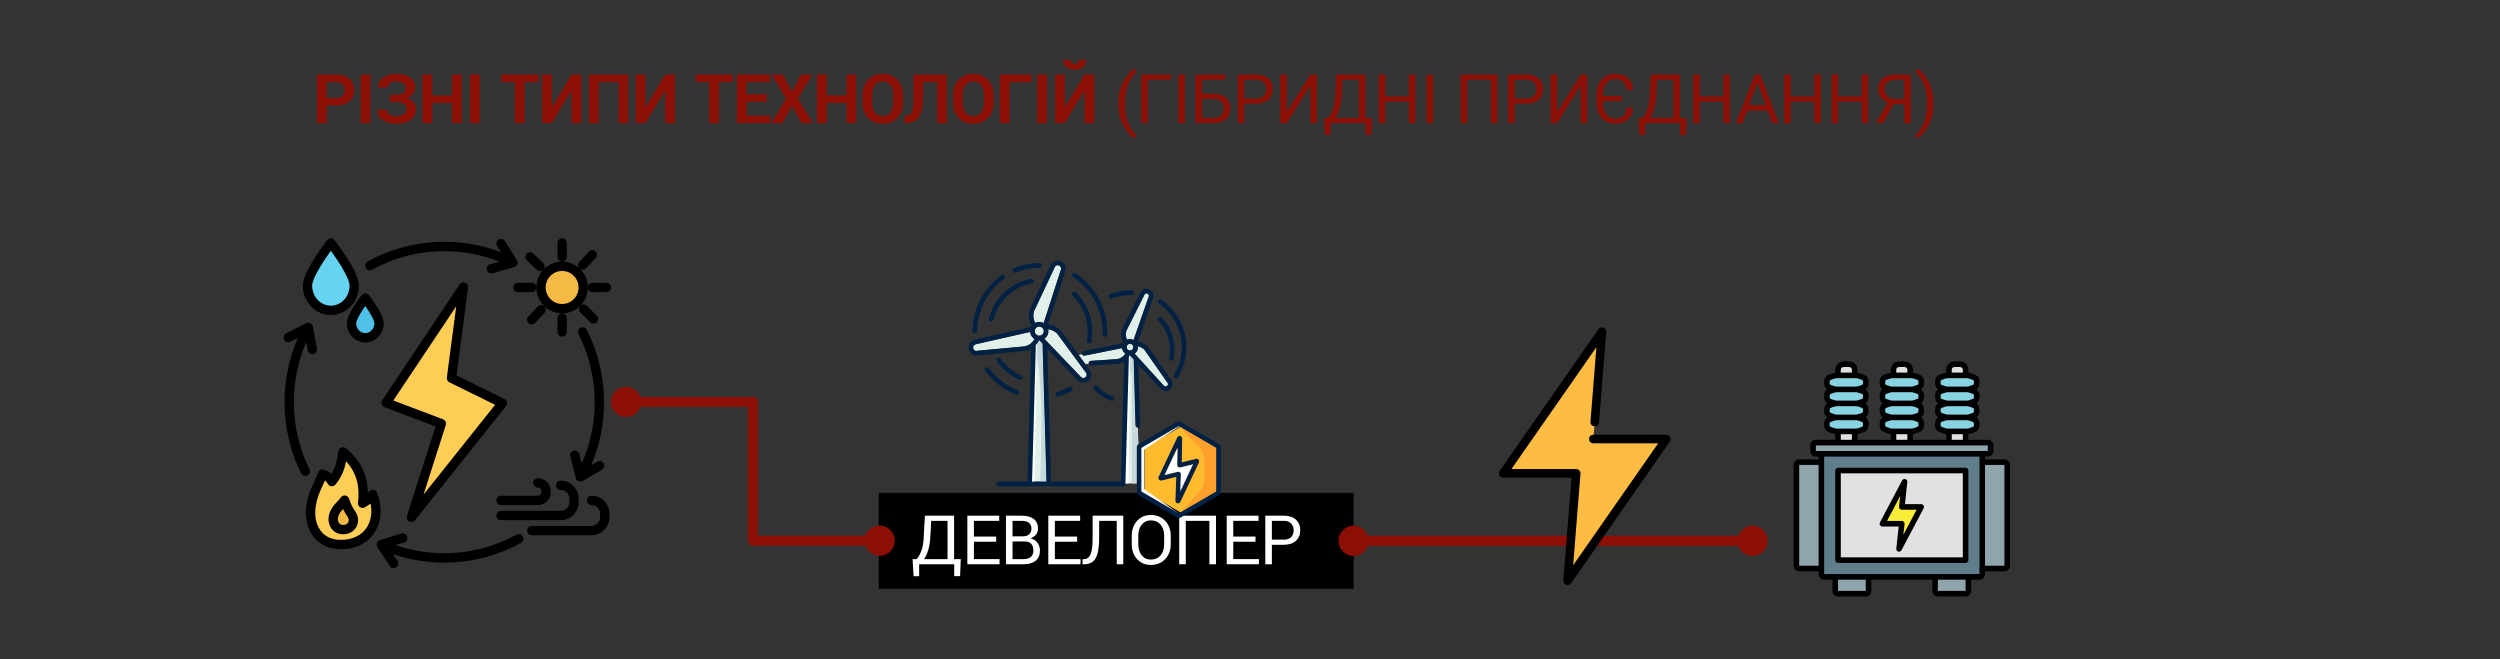 <?xml version="1.0" encoding="UTF-8" standalone="no"?><!DOCTYPE svg PUBLIC "-//W3C//DTD SVG 1.1//EN" "http://www.w3.org/Graphics/SVG/1.1/DTD/svg11.dtd"><svg width="100%" height="100%" viewBox="0 0 2750 725" version="1.1" xmlns="http://www.w3.org/2000/svg" xmlns:xlink="http://www.w3.org/1999/xlink" xml:space="preserve" xmlns:serif="http://www.serif.com/" style="fill-rule:evenodd;clip-rule:evenodd;stroke-linejoin:round;stroke-miterlimit:2;"><rect x="0" y="0" width="2750" height="725" fill="#333333" stroke="none"/><g><g transform="matrix(3.705,0,0,3.705,-390.817,-1080.66)"><g transform="matrix(20.275,0,0,20.275,198.25,328.23)"><path d="M0.209,-0.258l-0,0.258l-0.143,-0l0,-0.711l0.284,0c0.081,0 0.146,0.021 0.192,0.063c0.047,0.041 0.071,0.096 0.071,0.164c-0,0.068 -0.024,0.123 -0.071,0.164c-0.046,0.042 -0.111,0.062 -0.192,0.062l-0.141,0Zm-0,-0.11l0.141,0c0.039,0 0.069,-0.01 0.09,-0.032c0.02,-0.022 0.031,-0.049 0.031,-0.083c-0,-0.034 -0.01,-0.062 -0.031,-0.085c-0.02,-0.022 -0.05,-0.033 -0.09,-0.033l-0.141,-0l-0,0.233Z" style="fill:#8b0f04;fill-rule:nonzero;"/></g><g transform="matrix(20.275,0,0,20.275,211.068,328.23)"><rect x="0.075" y="-0.711" width="0.143" height="0.711" style="fill:#8b0f04;fill-rule:nonzero;"/></g><g transform="matrix(20.275,0,0,20.275,216.629,328.23)"><path d="M0.326,-0.416c0.044,-0 0.077,-0.009 0.099,-0.026c0.021,-0.018 0.032,-0.043 0.032,-0.074c0,-0.027 -0.012,-0.05 -0.036,-0.068c-0.023,-0.018 -0.058,-0.027 -0.103,-0.027c-0.036,-0 -0.065,0.008 -0.089,0.025c-0.023,0.017 -0.035,0.039 -0.035,0.066l-0.138,-0l-0,-0.003c-0.002,-0.059 0.022,-0.107 0.073,-0.143c0.052,-0.037 0.114,-0.055 0.189,-0.055c0.086,-0 0.155,0.017 0.205,0.053c0.051,0.035 0.076,0.085 0.076,0.15c0,0.032 -0.01,0.062 -0.032,0.089c-0.021,0.027 -0.05,0.048 -0.087,0.064c0.042,0.014 0.074,0.035 0.097,0.063c0.022,0.028 0.033,0.062 0.033,0.103c0,0.065 -0.027,0.116 -0.081,0.154c-0.054,0.037 -0.124,0.055 -0.211,0.055c-0.075,0 -0.14,-0.017 -0.194,-0.052c-0.054,-0.035 -0.081,-0.086 -0.079,-0.152l0.001,-0.003l0.139,-0c-0,0.027 0.012,0.051 0.037,0.07c0.025,0.018 0.057,0.028 0.096,0.028c0.046,-0 0.083,-0.01 0.109,-0.029c0.027,-0.019 0.041,-0.043 0.041,-0.073c-0,-0.037 -0.012,-0.065 -0.036,-0.082c-0.024,-0.017 -0.059,-0.026 -0.106,-0.026l-0.097,-0l0,-0.107l0.097,-0Z" style="fill:#8b0f04;fill-rule:nonzero;"/></g><g transform="matrix(20.275,0,0,20.275,229.556,328.23)"><path d="M0.641,-0l-0.142,-0l0,-0.295l-0.29,-0l-0,0.295l-0.143,-0l0,-0.711l0.143,0l-0,0.306l0.29,-0l0,-0.306l0.142,0l0,0.711Z" style="fill:#8b0f04;fill-rule:nonzero;"/></g><g transform="matrix(20.275,0,0,20.275,243.522,328.23)"><rect x="0.075" y="-0.711" width="0.143" height="0.711" style="fill:#8b0f04;fill-rule:nonzero;"/></g><g transform="matrix(20.275,0,0,20.275,254.005,328.23)"><path d="M0.558,-0.601l-0.202,-0l0,0.601l-0.142,-0l-0,-0.601l-0.2,-0l-0,-0.11l0.544,0l-0,0.11Z" style="fill:#8b0f04;fill-rule:nonzero;"/></g><g transform="matrix(20.275,0,0,20.275,265.189,328.23)"><path d="M0.493,-0.711l0.143,0l0,0.711l-0.143,-0l0,-0.474l-0.003,-0.001l-0.286,0.475l-0.142,-0l-0,-0.711l0.142,0l-0,0.474l0.003,0l0.286,-0.474Z" style="fill:#8b0f04;fill-rule:nonzero;"/></g><g transform="matrix(20.275,0,0,20.275,279.017,328.23)"><path d="M0.642,-0l-0.143,-0l0,-0.601l-0.29,-0l-0,0.601l-0.143,-0l0,-0.711l0.576,0l-0,0.711Z" style="fill:#8b0f04;fill-rule:nonzero;"/></g><g transform="matrix(20.275,0,0,20.275,292.983,328.23)"><path d="M0.493,-0.711l0.143,0l0,0.711l-0.143,-0l0,-0.474l-0.003,-0.001l-0.286,0.475l-0.142,-0l-0,-0.711l0.142,0l-0,0.474l0.003,0l0.286,-0.474Z" style="fill:#8b0f04;fill-rule:nonzero;"/></g><g transform="matrix(20.275,0,0,20.275,311.732,328.23)"><path d="M0.558,-0.601l-0.202,-0l0,0.601l-0.142,-0l-0,-0.601l-0.2,-0l-0,-0.11l0.544,0l-0,0.11Z" style="fill:#8b0f04;fill-rule:nonzero;"/></g><g transform="matrix(20.275,0,0,20.275,322.917,328.23)"><path d="M0.503,-0.313l-0.294,0.001l-0,0.203l0.344,-0l0,0.109l-0.487,-0l0,-0.711l0.486,0l0,0.11l-0.343,-0l-0,0.179l0.294,-0l0,0.109Z" style="fill:#8b0f04;fill-rule:nonzero;"/></g><g transform="matrix(20.275,0,0,20.275,334.17,328.23)"><path d="M0.317,-0.459l0.133,-0.252l0.166,0l-0.211,0.353l0.223,0.358l-0.172,0l-0.137,-0.256l-0.137,0.256l-0.167,0l0.216,-0.358l-0.21,-0.353l0.165,0l0.131,0.252Z" style="fill:#8b0f04;fill-rule:nonzero;"/></g><g transform="matrix(20.275,0,0,20.275,346.681,328.23)"><path d="M0.641,-0l-0.142,-0l0,-0.295l-0.29,-0l-0,0.295l-0.143,-0l0,-0.711l0.143,0l-0,0.306l0.29,-0l0,-0.306l0.142,0l0,0.711Z" style="fill:#8b0f04;fill-rule:nonzero;"/></g><g transform="matrix(20.275,0,0,20.275,360.648,328.23)"><path d="M0.638,-0.292c0,0.088 -0.027,0.16 -0.083,0.217c-0.055,0.057 -0.126,0.085 -0.215,0.085c-0.087,0 -0.158,-0.028 -0.213,-0.085c-0.055,-0.057 -0.082,-0.129 -0.082,-0.217l-0,-0.127c-0,-0.087 0.027,-0.159 0.082,-0.216c0.054,-0.058 0.125,-0.086 0.213,-0.086c0.088,-0 0.16,0.028 0.215,0.086c0.056,0.057 0.083,0.129 0.083,0.216l0,0.127Zm-0.142,-0.128c-0,-0.056 -0.014,-0.101 -0.042,-0.137c-0.028,-0.035 -0.066,-0.053 -0.114,-0.053c-0.049,0 -0.086,0.018 -0.113,0.053c-0.027,0.035 -0.04,0.081 -0.04,0.137l0,0.128c0,0.057 0.014,0.103 0.041,0.138c0.027,0.036 0.064,0.053 0.112,0.053c0.049,0 0.087,-0.017 0.115,-0.053c0.027,-0.035 0.041,-0.081 0.041,-0.138l-0,-0.128Z" style="fill:#8b0f04;fill-rule:nonzero;"/></g><g transform="matrix(20.275,0,0,20.275,373.604,328.23)"><path d="M0.64,-0.711l0,0.711l-0.142,-0l-0,-0.601l-0.203,-0l0,0.214c0,0.137 -0.02,0.236 -0.062,0.296c-0.041,0.061 -0.105,0.091 -0.191,0.091l-0.021,0l-0,-0.109l0.019,-0c0.045,-0 0.075,-0.02 0.09,-0.06c0.015,-0.04 0.023,-0.112 0.023,-0.218l-0,-0.324l0.487,0Z" style="fill:#8b0f04;fill-rule:nonzero;"/></g><g transform="matrix(20.275,0,0,20.275,387.541,328.23)"><path d="M0.638,-0.292c0,0.088 -0.027,0.16 -0.083,0.217c-0.055,0.057 -0.126,0.085 -0.215,0.085c-0.087,0 -0.158,-0.028 -0.213,-0.085c-0.055,-0.057 -0.082,-0.129 -0.082,-0.217l-0,-0.127c-0,-0.087 0.027,-0.159 0.082,-0.216c0.054,-0.058 0.125,-0.086 0.213,-0.086c0.088,-0 0.16,0.028 0.215,0.086c0.056,0.057 0.083,0.129 0.083,0.216l0,0.127Zm-0.142,-0.128c-0,-0.056 -0.014,-0.101 -0.042,-0.137c-0.028,-0.035 -0.066,-0.053 -0.114,-0.053c-0.049,0 -0.086,0.018 -0.113,0.053c-0.027,0.035 -0.04,0.081 -0.04,0.137l0,0.128c0,0.057 0.014,0.103 0.041,0.138c0.027,0.036 0.064,0.053 0.112,0.053c0.049,0 0.087,-0.017 0.115,-0.053c0.027,-0.035 0.041,-0.081 0.041,-0.138l-0,-0.128Z" style="fill:#8b0f04;fill-rule:nonzero;"/></g><g transform="matrix(20.275,0,0,20.275,401.002,328.23)"><path d="M0.53,-0.601l-0.321,-0l-0,0.601l-0.143,-0l0,-0.711l0.464,0l-0,0.11Z" style="fill:#8b0f04;fill-rule:nonzero;"/></g><g transform="matrix(20.275,0,0,20.275,411.909,328.23)"><rect x="0.075" y="-0.711" width="0.143" height="0.711" style="fill:#8b0f04;fill-rule:nonzero;"/></g><g transform="matrix(20.275,0,0,20.275,417.47,328.23)"><path d="M0.493,-0.711l0.143,0l0,0.711l-0.143,-0l0,-0.474l-0.003,-0.001l-0.286,0.475l-0.142,-0l-0,-0.711l0.142,0l-0,0.474l0.003,0l0.286,-0.474Zm0.022,-0.215l0.001,0.003c0.001,0.041 -0.013,0.075 -0.044,0.101c-0.03,0.027 -0.071,0.04 -0.122,0.04c-0.052,-0 -0.093,-0.013 -0.124,-0.04c-0.031,-0.026 -0.045,-0.06 -0.043,-0.101l0.001,-0.003l0.104,0c0,0.017 0.005,0.032 0.015,0.043c0.01,0.011 0.025,0.016 0.047,0.016c0.02,0 0.035,-0.005 0.045,-0.016c0.01,-0.011 0.015,-0.026 0.015,-0.043l0.105,0Z" style="fill:#8b0f04;fill-rule:nonzero;"/></g><g transform="matrix(20.275,0,0,20.275,436.22,328.23)"><path d="M0.064,-0.289c0,-0.128 0.026,-0.237 0.078,-0.328c0.052,-0.091 0.106,-0.152 0.163,-0.182l0.003,0.001l0.019,0.056c-0.045,0.035 -0.084,0.091 -0.117,0.168c-0.033,0.077 -0.049,0.171 -0.049,0.284l-0,0.007c-0,0.113 0.016,0.208 0.049,0.284c0.033,0.077 0.072,0.135 0.117,0.172l-0.019,0.053l-0.003,0c-0.057,-0.03 -0.111,-0.091 -0.163,-0.181c-0.052,-0.091 -0.078,-0.201 -0.078,-0.329l0,-0.005Z" style="fill:#8b0f04;fill-rule:nonzero;"/></g><g transform="matrix(20.275,0,0,20.275,442.553,328.23)"><path d="M0.524,-0.635l-0.34,-0l0,0.635l-0.096,-0l-0,-0.711l0.436,0l-0,0.076Z" style="fill:#8b0f04;fill-rule:nonzero;"/></g><g transform="matrix(20.275,0,0,20.275,453.45,328.23)"><rect x="0.093" y="-0.711" width="0.097" height="0.711" style="fill:#8b0f04;fill-rule:nonzero;"/></g><g transform="matrix(20.275,0,0,20.275,458.794,328.23)"><path d="M0.516,-0.635l-0.34,-0l-0,0.205l0.175,0c0.076,0 0.135,0.02 0.177,0.059c0.042,0.039 0.063,0.09 0.063,0.154c0,0.065 -0.021,0.117 -0.063,0.157c-0.042,0.04 -0.101,0.06 -0.177,0.06l-0.271,-0l-0,-0.711l0.436,0l-0,0.076Zm-0.34,0.281l-0,0.279l0.175,-0c0.048,-0 0.084,-0.014 0.108,-0.041c0.024,-0.028 0.036,-0.062 0.036,-0.102c0,-0.039 -0.012,-0.071 -0.036,-0.097c-0.024,-0.026 -0.06,-0.039 -0.108,-0.039l-0.175,-0Z" style="fill:#8b0f04;fill-rule:nonzero;"/></g><g transform="matrix(20.275,0,0,20.275,471.196,328.23)"><path d="M0.184,-0.285l0,0.285l-0.096,-0l-0,-0.711l0.272,0c0.076,0 0.135,0.02 0.177,0.059c0.042,0.039 0.063,0.09 0.063,0.154c-0,0.065 -0.021,0.116 -0.063,0.155c-0.042,0.039 -0.101,0.058 -0.177,0.058l-0.176,-0Zm0,-0.075l0.176,-0c0.048,-0 0.084,-0.013 0.108,-0.039c0.024,-0.026 0.035,-0.059 0.035,-0.098c0,-0.039 -0.012,-0.072 -0.035,-0.099c-0.024,-0.026 -0.06,-0.039 -0.108,-0.039l-0.176,-0l0,0.275Z" style="fill:#8b0f04;fill-rule:nonzero;"/></g><g transform="matrix(20.275,0,0,20.275,483.796,328.23)"><path d="M0.529,-0.711l0.096,0l0,0.711l-0.096,-0l0,-0.542l-0.003,-0.001l-0.342,0.543l-0.096,-0l-0,-0.711l0.096,0l0,0.542l0.003,0.001l0.342,-0.543Z" style="fill:#8b0f04;fill-rule:nonzero;"/></g><g transform="matrix(20.275,0,0,20.275,498.079,328.23)"><path d="M0.631,-0.075l0.098,-0l-0.01,0.249l-0.086,0l-0,-0.174l-0.513,0l-0,0.175l-0.082,0l-0.015,-0.25l0.061,-0c0.026,-0.029 0.048,-0.07 0.069,-0.125c0.021,-0.055 0.033,-0.129 0.035,-0.223l0.016,-0.288l0.427,0l0,0.636Zm-0.346,-0.348c-0.003,0.077 -0.013,0.145 -0.03,0.204c-0.016,0.059 -0.038,0.107 -0.064,0.144l0.344,-0l0,-0.56l-0.239,-0l-0.011,0.212Z" style="fill:#8b0f04;fill-rule:nonzero;"/></g><g transform="matrix(20.275,0,0,20.275,513.035,328.23)"><path d="M0.625,-0l-0.096,-0l0,-0.314l-0.345,0l0,0.314l-0.096,-0l-0,-0.711l0.096,0l0,0.321l0.345,0l0,-0.321l0.096,0l0,0.711Z" style="fill:#8b0f04;fill-rule:nonzero;"/></g><g transform="matrix(20.275,0,0,20.275,527.11,328.23)"><rect x="0.093" y="-0.711" width="0.097" height="0.711" style="fill:#8b0f04;fill-rule:nonzero;"/></g><g transform="matrix(20.275,0,0,20.275,537.365,328.23)"><path d="M0.626,-0l-0.096,-0l-0,-0.635l-0.346,-0l0,0.635l-0.096,-0l-0,-0.711l0.538,0l0,0.711Z" style="fill:#8b0f04;fill-rule:nonzero;"/></g><g transform="matrix(20.275,0,0,20.275,551.46,328.23)"><path d="M0.184,-0.285l0,0.285l-0.096,-0l-0,-0.711l0.272,0c0.076,0 0.135,0.02 0.177,0.059c0.042,0.039 0.063,0.09 0.063,0.154c-0,0.065 -0.021,0.116 -0.063,0.155c-0.042,0.039 -0.101,0.058 -0.177,0.058l-0.176,-0Zm0,-0.075l0.176,-0c0.048,-0 0.084,-0.013 0.108,-0.039c0.024,-0.026 0.035,-0.059 0.035,-0.098c0,-0.039 -0.012,-0.072 -0.035,-0.099c-0.024,-0.026 -0.06,-0.039 -0.108,-0.039l-0.176,-0l0,0.275Z" style="fill:#8b0f04;fill-rule:nonzero;"/></g><g transform="matrix(20.275,0,0,20.275,564.06,328.23)"><path d="M0.529,-0.711l0.096,0l0,0.711l-0.096,-0l0,-0.542l-0.003,-0.001l-0.342,0.543l-0.096,-0l-0,-0.711l0.096,0l0,0.542l0.003,0.001l0.342,-0.543Z" style="fill:#8b0f04;fill-rule:nonzero;"/></g><g transform="matrix(20.275,0,0,20.275,578.135,328.23)"><path d="M0.599,-0.228l0.001,0.003c0.001,0.067 -0.023,0.122 -0.071,0.167c-0.048,0.045 -0.112,0.068 -0.191,0.068c-0.08,-0 -0.146,-0.029 -0.196,-0.086c-0.051,-0.057 -0.076,-0.129 -0.076,-0.216l-0,-0.127c-0,-0.088 0.025,-0.16 0.076,-0.217c0.05,-0.057 0.116,-0.086 0.196,-0.086c0.081,0 0.145,0.022 0.192,0.065c0.048,0.042 0.071,0.099 0.07,0.17l-0.001,0.003l-0.093,-0c0,-0.05 -0.014,-0.09 -0.044,-0.119c-0.029,-0.029 -0.07,-0.043 -0.124,-0.043c-0.053,0 -0.096,0.022 -0.128,0.065c-0.032,0.043 -0.048,0.097 -0.048,0.161l0,0.023l0.275,0l-0,0.075l-0.275,0l0,0.03c0,0.064 0.016,0.118 0.048,0.162c0.032,0.043 0.075,0.065 0.128,0.065c0.054,-0 0.095,-0.015 0.124,-0.044c0.03,-0.028 0.044,-0.068 0.044,-0.119l0.093,-0Z" style="fill:#8b0f04;fill-rule:nonzero;"/></g><g transform="matrix(20.275,0,0,20.275,591.468,328.23)"><path d="M0.631,-0.075l0.098,-0l-0.01,0.249l-0.086,0l-0,-0.174l-0.513,0l-0,0.175l-0.082,0l-0.015,-0.25l0.061,-0c0.026,-0.029 0.048,-0.07 0.069,-0.125c0.021,-0.055 0.033,-0.129 0.035,-0.223l0.016,-0.288l0.427,0l0,0.636Zm-0.346,-0.348c-0.003,0.077 -0.013,0.145 -0.03,0.204c-0.016,0.059 -0.038,0.107 -0.064,0.144l0.344,-0l0,-0.56l-0.239,-0l-0.011,0.212Z" style="fill:#8b0f04;fill-rule:nonzero;"/></g><g transform="matrix(20.275,0,0,20.275,606.424,328.23)"><path d="M0.625,-0l-0.096,-0l0,-0.314l-0.345,0l0,0.314l-0.096,-0l-0,-0.711l0.096,0l0,0.321l0.345,0l0,-0.321l0.096,0l0,0.711Z" style="fill:#8b0f04;fill-rule:nonzero;"/></g><g transform="matrix(20.275,0,0,20.275,620.677,328.23)"><path d="M0.473,-0.183l-0.298,-0l-0.067,0.183l-0.098,-0l0.275,-0.711l0.082,0l0.271,0.711l-0.098,-0l-0.067,-0.183Zm-0.268,-0.081l0.239,0l-0.117,-0.323l-0.003,-0l-0.119,0.323Z" style="fill:#8b0f04;fill-rule:nonzero;"/></g><g transform="matrix(20.275,0,0,20.275,633.416,328.23)"><path d="M0.625,-0l-0.096,-0l0,-0.314l-0.345,0l0,0.314l-0.096,-0l-0,-0.711l0.096,0l0,0.321l0.345,0l0,-0.321l0.096,0l0,0.711Z" style="fill:#8b0f04;fill-rule:nonzero;"/></g><g transform="matrix(20.275,0,0,20.275,647.491,328.23)"><path d="M0.625,-0l-0.096,-0l0,-0.314l-0.345,0l0,0.314l-0.096,-0l-0,-0.711l0.096,0l0,0.321l0.345,0l0,-0.321l0.096,0l0,0.711Z" style="fill:#8b0f04;fill-rule:nonzero;"/></g><g transform="matrix(20.275,0,0,20.275,661.566,328.23)"><path d="M0.15,-0l-0.102,-0l0.167,-0.304c-0.046,-0.017 -0.081,-0.042 -0.105,-0.075c-0.024,-0.032 -0.036,-0.072 -0.036,-0.118c0,-0.068 0.023,-0.12 0.067,-0.158c0.045,-0.037 0.107,-0.056 0.185,-0.056l0.228,0l-0,0.711l-0.096,0l-0,-0.278l-0.16,0l-0.148,0.278Zm0.308,-0.635l-0.132,-0c-0.051,-0 -0.089,0.012 -0.116,0.036c-0.026,0.025 -0.04,0.058 -0.04,0.101c0,0.043 0.014,0.077 0.04,0.104c0.027,0.027 0.065,0.04 0.115,0.04l0.133,-0l-0,-0.281Z" style="fill:#8b0f04;fill-rule:nonzero;"/></g><g transform="matrix(20.275,0,0,20.275,674.176,328.23)"><path d="M0.265,-0.284c0,0.128 -0.026,0.238 -0.078,0.329c-0.052,0.09 -0.106,0.151 -0.163,0.181l-0.003,0l-0.018,-0.053c0.044,-0.034 0.083,-0.09 0.116,-0.168c0.033,-0.079 0.05,-0.175 0.05,-0.288l-0,-0.007c-0,-0.111 -0.017,-0.206 -0.052,-0.284c-0.034,-0.079 -0.072,-0.136 -0.114,-0.172l0.018,-0.053l0.003,0c0.057,0.03 0.111,0.091 0.163,0.182c0.052,0.091 0.078,0.2 0.078,0.328l0,0.005Z" style="fill:#8b0f04;fill-rule:nonzero;"/></g></g><g><clipPath id="_clip1"><path d="M1939.15,681.056l305.644,0.001l-0,-308.435l-305.644,-0l-0,308.434Z" clip-rule="nonzero"/></clipPath><g clip-path="url(#_clip1)"><path d="M2180.45,499.148l-176.931,-0l0,132.36c0,0.816 0.321,1.6 0.894,2.176c0.57,0.579 1.348,0.902 2.157,0.902l170.829,-0c0.803,-0 1.581,-0.323 2.153,-0.902c0.572,-0.576 0.898,-1.36 0.898,-2.176c-0,-20.146 -0,-132.36 -0,-132.36Z" style="fill:#607d8c;"/><path d="M2162.15,520.695c-0,-1.699 -1.366,-3.078 -3.051,-3.078c-18.525,-0 -115.704,-0 -134.221,-0c-1.684,-0 -3.05,1.379 -3.05,3.078l-0,92.343c-0,1.7 1.366,3.079 3.05,3.079l134.221,-0c1.685,-0 3.051,-1.379 3.051,-3.078c-0,-14.7 -0,-77.651 -0,-92.344Z" style="fill:#e0e1e0;"/><path d="M2189.6,489.913c0,-1.699 -1.366,-3.078 -3.05,-3.078c-22.799,0 -166.331,0 -189.133,0c-1.684,0 -3.05,1.379 -3.05,3.078l-0,6.157c-0,1.699 1.366,3.078 3.05,3.078l189.133,-0c1.684,-0 3.05,-1.379 3.05,-3.078c0,-1.884 0,-4.281 0,-6.157Z" style="fill:#90a4ae;"/><path d="M2055.38,634.586l-36.606,-0l0,15.391c0,0.816 0.318,1.6 0.89,2.176c0.572,0.579 1.35,0.902 2.161,0.902l30.505,-0c0.802,-0 1.58,-0.323 2.152,-0.902c0.572,-0.576 0.898,-1.36 0.898,-2.176c0,-5.254 0,-15.391 0,-15.391Zm109.817,-0l-36.605,-0l-0,15.391c-0,0.816 0.317,1.6 0.889,2.176c0.572,0.579 1.351,0.902 2.161,0.902l30.505,-0c0.802,-0 1.581,-0.323 2.153,-0.902c0.572,-0.576 0.897,-1.36 0.897,-2.176c0,-5.254 0,-15.391 0,-15.391Z" style="fill:#90a4ae;"/><path d="M2003.52,508.382l-24.404,0c-1.684,0 -3.05,1.379 -3.05,3.078l0,110.813c0,1.699 1.366,3.078 3.051,3.078l24.403,0l0,-116.969Zm204.385,3.078c0,-1.699 -1.366,-3.078 -3.05,-3.078c-7.158,0 -24.404,0 -24.404,0l-0,116.969l24.404,0c1.684,0 3.05,-1.379 3.05,-3.078c0,-16.499 0,-94.315 0,-110.813Z" style="fill:#90a4ae;"/><path d="M2101.14,406.803c0,-3.399 -2.733,-6.157 -6.101,-6.157c-1.97,0 -4.139,0 -6.101,0c-3.376,0 -6.101,2.758 -6.101,6.157l0,80.032l18.303,0l0,-80.032Zm-61.01,-0c0,-3.399 -2.732,-6.157 -6.101,-6.157c-1.97,0 -4.138,0 -6.1,0c-3.377,0 -6.101,2.758 -6.101,6.157l-0,80.032l18.302,0l0,-80.032Zm122.02,-0c-0,-3.399 -2.733,-6.157 -6.101,-6.157c-1.97,0 -4.139,0 -6.101,0c-3.376,0 -6.101,2.758 -6.101,6.157l-0,80.032l18.303,0l-0,-80.032Z" style="fill:#e0e1e0;"/><path d="M2113.34,465.536c0,-1.988 -1.263,-3.751 -3.13,-4.376c-1.374,-0.465 -2.955,-0.994 -4.147,-1.395c-1.239,-0.425 -2.542,-0.633 -3.86,-0.633c-4.576,-0 -15.857,-0.001 -20.44,-0.001c-1.311,0 -2.614,0.209 -3.861,0.634c-1.192,0.401 -2.764,0.93 -4.139,1.395c-1.875,0.625 -3.13,2.388 -3.13,4.376l0,2.582c0,1.987 1.255,3.751 3.13,4.376c1.375,0.465 2.947,0.994 4.139,1.395c1.247,0.417 2.55,0.633 3.861,0.633l20.44,0c1.318,0 2.621,-0.216 3.86,-0.633c1.192,-0.401 2.773,-0.93 4.147,-1.395c1.867,-0.625 3.13,-2.388 3.13,-4.376c0,-0.842 0,-1.74 0,-2.582Zm-61.01,0c0,-1.988 -1.263,-3.751 -3.13,-4.376c-1.374,-0.465 -2.955,-0.994 -4.146,-1.395c-1.24,-0.425 -2.542,-0.634 -3.861,-0.634c-4.576,0 -15.856,0 -20.44,0c-1.311,0 -2.615,0.209 -3.86,0.634c-1.192,0.401 -2.767,0.93 -4.142,1.395c-1.87,0.625 -3.13,2.388 -3.13,4.376l0,2.581c0,1.988 1.26,3.752 3.13,4.377c1.375,0.465 2.95,0.994 4.142,1.395c1.245,0.417 2.549,0.633 3.86,0.633l20.44,0c1.319,0 2.621,-0.216 3.861,-0.633c1.191,-0.401 2.772,-0.93 4.147,-1.395c1.866,-0.625 3.129,-2.389 3.129,-4.376c0,-0.842 0,-1.74 0,-2.582Zm122.02,0c-0,-1.988 -1.263,-3.751 -3.13,-4.376c-1.374,-0.465 -2.955,-0.994 -4.147,-1.395c-1.239,-0.425 -2.542,-0.633 -3.861,-0.633c-4.575,-0 -15.856,-0 -20.439,-0c-1.311,-0 -2.614,0.208 -3.861,0.633c-1.192,0.401 -2.765,0.93 -4.139,1.395c-1.875,0.625 -3.13,2.388 -3.13,4.376l0,2.582c0,1.988 1.255,3.751 3.13,4.376c1.374,0.465 2.947,0.994 4.139,1.395c1.247,0.417 2.55,0.633 3.861,0.633l20.439,0c1.319,0 2.622,-0.216 3.861,-0.633c1.192,-0.401 2.773,-0.93 4.147,-1.395c1.867,-0.625 3.13,-2.388 3.13,-4.376c-0,-0.842 -0,-1.74 -0,-2.582Z" style="fill:#89d4e2;"/><path d="M2113.34,450.145c0,-1.987 -1.263,-3.751 -3.13,-4.376c-1.374,-0.465 -2.955,-0.994 -4.147,-1.395c-1.239,-0.425 -2.542,-0.633 -3.86,-0.633c-4.576,-0 -15.857,-0 -20.44,-0c-1.311,-0 -2.614,0.208 -3.861,0.633c-1.192,0.401 -2.764,0.93 -4.139,1.395c-1.875,0.625 -3.13,2.388 -3.13,4.376l0,2.582c0,1.988 1.255,3.751 3.13,4.376c1.375,0.465 2.947,0.994 4.139,1.395c1.247,0.417 2.55,0.633 3.861,0.633l20.44,0.001c1.318,-0 2.621,-0.217 3.86,-0.634c1.192,-0.401 2.773,-0.93 4.147,-1.395c1.867,-0.625 3.13,-2.388 3.13,-4.376c0,-0.842 0,-1.74 0,-2.582Zm-61.01,0c0,-1.988 -1.263,-3.751 -3.13,-4.376c-1.374,-0.465 -2.955,-0.994 -4.146,-1.395c-1.24,-0.425 -2.542,-0.633 -3.861,-0.633c-4.576,-0 -15.856,-0 -20.44,-0c-1.311,-0 -2.615,0.208 -3.86,0.633c-1.192,0.401 -2.767,0.93 -4.142,1.395c-1.87,0.625 -3.13,2.388 -3.13,4.376l0,2.582c0,1.988 1.26,3.751 3.13,4.376c1.375,0.465 2.95,0.994 4.142,1.395c1.245,0.417 2.549,0.633 3.86,0.633l20.44,0c1.319,0 2.621,-0.216 3.861,-0.633c1.191,-0.401 2.772,-0.93 4.146,-1.395c1.867,-0.625 3.13,-2.388 3.13,-4.376c0,-0.842 0,-1.74 0,-2.582Zm122.02,0.001c-0,-1.988 -1.263,-3.752 -3.13,-4.377c-1.374,-0.465 -2.955,-0.994 -4.147,-1.395c-1.239,-0.425 -2.542,-0.633 -3.861,-0.633c-4.575,-0 -15.856,-0 -20.44,-0c-1.31,-0 -2.613,0.208 -3.86,0.633c-1.192,0.401 -2.765,0.93 -4.139,1.395c-1.875,0.625 -3.13,2.389 -3.13,4.376l0,2.582c0,1.988 1.255,3.751 3.13,4.376c1.374,0.465 2.947,0.994 4.139,1.395c1.247,0.417 2.55,0.634 3.861,0.634l20.439,-0c1.319,-0 2.622,-0.217 3.861,-0.634c1.192,-0.401 2.773,-0.93 4.147,-1.395c1.867,-0.625 3.13,-2.388 3.13,-4.376c-0,-0.842 -0,-1.74 -0,-2.581Z" style="fill:#89d4e2;"/><path d="M2113.34,434.755c0,-1.988 -1.263,-3.752 -3.13,-4.377c-1.374,-0.465 -2.955,-0.994 -4.147,-1.395c-1.239,-0.425 -2.542,-0.633 -3.86,-0.633c-4.576,-0 -15.857,-0 -20.44,-0c-1.311,-0 -2.614,0.208 -3.861,0.633c-1.192,0.401 -2.764,0.93 -4.139,1.395c-1.875,0.625 -3.13,2.389 -3.13,4.377l0,2.581c0,1.988 1.255,3.751 3.13,4.377c1.375,0.464 2.947,0.994 4.139,1.394c1.247,0.417 2.55,0.634 3.861,0.634l20.44,-0c1.318,-0 2.621,-0.217 3.86,-0.634c1.192,-0.4 2.773,-0.929 4.147,-1.394c1.867,-0.626 3.13,-2.389 3.13,-4.377c0,-0.842 0,-1.74 0,-2.581Zm-61.01,-0c0,-1.988 -1.263,-3.752 -3.13,-4.377c-1.374,-0.465 -2.955,-0.994 -4.146,-1.395c-1.24,-0.425 -2.542,-0.633 -3.861,-0.633c-4.576,-0 -15.856,-0 -20.44,-0c-1.311,-0 -2.615,0.208 -3.86,0.633c-1.192,0.401 -2.767,0.93 -4.142,1.395c-1.87,0.625 -3.13,2.389 -3.13,4.377l0,2.581c0,1.988 1.26,3.751 3.13,4.377c1.375,0.464 2.95,0.994 4.142,1.394c1.245,0.417 2.549,0.634 3.86,0.634l20.44,-0c1.319,-0 2.621,-0.217 3.861,-0.634c1.191,-0.4 2.772,-0.93 4.146,-1.394c1.867,-0.626 3.13,-2.389 3.13,-4.377c0,-0.842 0,-1.74 0,-2.581Zm122.02,-0c-0,-1.988 -1.263,-3.752 -3.13,-4.377c-1.374,-0.465 -2.955,-0.994 -4.147,-1.395c-1.239,-0.425 -2.542,-0.633 -3.861,-0.633c-4.575,-0 -15.856,-0 -20.44,-0c-1.31,-0 -2.613,0.208 -3.86,0.633c-1.192,0.401 -2.765,0.93 -4.139,1.395c-1.875,0.625 -3.13,2.389 -3.13,4.377l-0,2.581c-0,1.988 1.255,3.751 3.13,4.377c1.374,0.465 2.947,0.994 4.139,1.394c1.247,0.417 2.55,0.634 3.86,0.634l20.44,-0c1.319,-0 2.622,-0.217 3.861,-0.634c1.192,-0.4 2.773,-0.929 4.147,-1.394c1.867,-0.626 3.13,-2.389 3.13,-4.377c-0,-0.842 -0,-1.74 -0,-2.581Z" style="fill:#89d4e2;"/><path d="M2113.34,419.364c0,-1.988 -1.263,-3.752 -3.13,-4.377c-1.374,-0.465 -2.955,-0.994 -4.147,-1.395c-1.239,-0.425 -2.542,-0.633 -3.86,-0.633c-4.576,-0 -15.857,-0 -20.44,-0c-1.311,-0 -2.614,0.208 -3.861,0.633c-1.192,0.401 -2.764,0.93 -4.139,1.395c-1.875,0.625 -3.13,2.389 -3.13,4.377l0,2.581c0,1.988 1.255,3.751 3.13,4.377c1.375,0.465 2.947,0.994 4.139,1.395c1.247,0.416 2.55,0.633 3.861,0.633l20.44,-0c1.318,-0 2.621,-0.217 3.86,-0.633c1.192,-0.401 2.773,-0.93 4.147,-1.395c1.867,-0.626 3.13,-2.389 3.13,-4.377c0,-0.842 0,-1.74 0,-2.581Zm-61.01,-0c0,-1.988 -1.263,-3.752 -3.13,-4.377c-1.374,-0.465 -2.955,-0.994 -4.146,-1.395c-1.24,-0.425 -2.542,-0.633 -3.861,-0.633c-4.576,-0 -15.856,-0 -20.44,-0c-1.311,-0 -2.615,0.208 -3.86,0.633c-1.192,0.401 -2.767,0.93 -4.142,1.395c-1.87,0.625 -3.13,2.389 -3.13,4.377l0,2.581c0,1.988 1.26,3.751 3.13,4.377c1.375,0.465 2.95,0.994 4.142,1.394c1.245,0.417 2.549,0.634 3.86,0.634l20.44,-0c1.319,-0 2.621,-0.217 3.861,-0.634c1.191,-0.4 2.772,-0.929 4.146,-1.394c1.867,-0.626 3.13,-2.389 3.13,-4.377c0,-0.842 0,-1.74 0,-2.581Zm122.02,-0c-0,-1.988 -1.263,-3.752 -3.13,-4.377c-1.374,-0.465 -2.955,-0.994 -4.147,-1.395c-1.239,-0.425 -2.542,-0.633 -3.861,-0.633c-4.575,-0 -15.856,-0 -20.44,-0c-1.31,-0 -2.613,0.208 -3.86,0.633c-1.192,0.401 -2.765,0.93 -4.139,1.395c-1.875,0.625 -3.13,2.389 -3.13,4.377l-0,2.581c-0,1.988 1.255,3.751 3.13,4.377c1.374,0.465 2.947,0.994 4.139,1.395c1.247,0.416 2.55,0.633 3.86,0.633l20.44,-0c1.319,-0 2.622,-0.217 3.861,-0.633c1.192,-0.401 2.773,-0.93 4.147,-1.395c1.867,-0.626 3.13,-2.389 3.13,-4.377c-0,-0.842 -0,-1.74 -0,-2.581Z" style="fill:#89d4e2;"/><path d="M2094.69,533.12c0.031,-0.297 -0.151,-0.569 -0.429,-0.665c-0.278,-0.081 -0.58,0.04 -0.715,0.304c-4.473,8.457 -17.668,33.411 -21.719,41.083c-0.246,0.472 -0.238,1.05 0.04,1.515c0.278,0.464 0.77,0.745 1.31,0.745l15.404,0c0.866,0 1.692,0.369 2.272,1.026c0.58,0.649 0.85,1.523 0.754,2.389c-0.587,5.403 -1.739,15.848 -2.319,21.098c-0.032,0.296 0.143,0.57 0.429,0.659c0.278,0.087 0.58,-0.04 0.715,-0.298c4.464,-8.457 17.659,-33.419 21.711,-41.082c0.254,-0.473 0.238,-1.051 -0.04,-1.515c-0.27,-0.465 -0.771,-0.746 -1.303,-0.746c-3.837,0 -11.114,0 -15.403,0c-0.866,0 -1.7,-0.377 -2.272,-1.026c-0.58,-0.649 -0.858,-1.523 -0.763,-2.389c0.596,-5.411 1.748,-15.848 2.328,-21.098Z" style="fill:#fbec38;"/><path d="M2140.8,410.009c-0.969,0.128 -1.914,0.345 -2.844,0.665l-4.146,1.387c-3.114,1.05 -5.212,3.992 -5.212,7.303l0,2.581c0.001,2.613 1.311,5.002 3.393,6.405c-2.082,1.403 -3.392,3.791 -3.392,6.405l-0,2.581c-0,2.613 1.31,5.002 3.392,6.405c-2.082,1.402 -3.392,3.791 -3.392,6.404l-0,2.582c-0,2.613 1.31,5.002 3.392,6.405c-2.082,1.402 -3.392,3.791 -3.392,6.404l-0,2.582c-0,3.31 2.097,6.252 5.211,7.302l4.147,1.387c0.929,0.313 1.874,0.537 2.843,0.665l0,6.285l-36.605,-0l-0,-6.285c0.961,-0.128 1.914,-0.352 2.844,-0.665l4.138,-1.387c3.114,-1.05 5.22,-3.992 5.22,-7.302l-0,-2.582c-0,-2.613 -1.311,-5.002 -3.4,-6.404c2.089,-1.403 3.4,-3.792 3.4,-6.405l-0,-2.582c-0,-2.613 -1.311,-5.002 -3.4,-6.404c2.089,-1.403 3.4,-3.792 3.4,-6.405l-0,-2.581c-0,-2.614 -1.311,-5.002 -3.4,-6.405c2.089,-1.403 3.4,-3.792 3.4,-6.405l-0,-2.581c-0,-3.311 -2.106,-6.253 -5.22,-7.303l-4.138,-1.387c-0.93,-0.32 -1.883,-0.537 -2.844,-0.665l-0,-3.206c-0,-5.099 -4.099,-9.235 -9.152,-9.235l-6.101,0c-5.06,0 -9.151,4.136 -9.151,9.235l-0,3.206c-0.969,0.128 -1.915,0.345 -2.844,0.665l-4.147,1.387c-3.114,1.05 -5.211,3.992 -5.211,7.303l-0,2.581c-0,2.613 1.311,5.002 3.392,6.405c-2.081,1.403 -3.392,3.791 -3.392,6.405l-0,2.581c-0,2.613 1.311,5.002 3.392,6.405c-2.081,1.402 -3.392,3.791 -3.392,6.404l-0,2.582c-0,2.613 1.311,5.002 3.392,6.404c-2.081,1.403 -3.392,3.792 -3.392,6.405l-0,2.582c-0,3.31 2.097,6.252 5.211,7.302l4.147,1.387c0.929,0.313 1.875,0.537 2.844,0.665l-0,6.285l-36.606,-0l-0,-6.285c0.961,-0.128 1.914,-0.352 2.844,-0.665l4.139,-1.387c3.114,-1.05 5.219,-3.992 5.219,-7.302l-0,-2.582c-0,-2.613 -1.311,-5.002 -3.4,-6.405c2.089,-1.402 3.4,-3.791 3.4,-6.404l-0,-2.582c-0,-2.613 -1.311,-5.002 -3.4,-6.404c2.089,-1.403 3.4,-3.792 3.4,-6.405l-0,-2.581c-0,-2.614 -1.311,-5.002 -3.4,-6.405c2.089,-1.403 3.4,-3.792 3.4,-6.405l-0,-2.581c-0,-3.311 -2.105,-6.253 -5.219,-7.303l-4.139,-1.387c-0.93,-0.32 -1.883,-0.537 -2.844,-0.665l-0,-3.206c-0,-5.099 -4.099,-9.235 -9.152,-9.235l-6.1,0c-5.061,0 -9.152,4.136 -9.152,9.235l0,3.206c-0.967,0.128 -1.918,0.345 -2.845,0.665l-4.146,1.387c-3.111,1.05 -5.213,3.992 -5.213,7.303l-0,2.581c-0,2.613 1.311,5.002 3.398,6.405c-2.087,1.403 -3.398,3.791 -3.398,6.405l-0,2.581c-0,2.613 1.311,5.002 3.398,6.405c-2.087,1.402 -3.398,3.791 -3.398,6.404l-0,2.582c-0,2.613 1.311,5.002 3.398,6.404c-2.087,1.403 -3.398,3.792 -3.398,6.405l-0,2.581c-0,3.311 2.102,6.253 5.213,7.303l4.146,1.387c0.927,0.313 1.878,0.537 2.845,0.665l0,6.285l-21.356,-0c-3.37,-0 -6.101,2.757 -6.101,6.156l0,6.157c0,3.398 2.731,6.156 6.101,6.156l3.051,-0l-0,3.078l-21.354,0c-3.37,0 -6.101,2.758 -6.101,6.156l0.001,110.813c-0,3.402 2.73,6.156 6.101,6.156l21.353,0l-0,3.079c-0,1.632 0.643,3.198 1.787,4.352c1.144,1.155 2.697,1.804 4.314,1.804l9.151,-0l0,12.313c0,1.632 0.644,3.198 1.788,4.352c1.146,1.155 2.695,1.804 4.316,1.804l30.505,-0c1.612,-0 3.169,-0.649 4.313,-1.804c1.144,-1.154 1.788,-2.72 1.788,-4.352l-0,-12.313l67.11,-0l0,12.313c0,1.632 0.644,3.198 1.788,4.352c1.143,1.155 2.693,1.804 4.313,1.804l30.505,-0c1.613,-0 3.17,-0.649 4.314,-1.804c1.143,-1.154 1.787,-2.72 1.787,-4.352l-0,-12.313l9.151,-0c1.613,-0 3.17,-0.649 4.314,-1.804c1.144,-1.154 1.787,-2.72 1.787,-4.352l0,-3.079l21.354,0c3.368,0 6.101,-2.754 6.101,-6.156l-0,-110.813c-0,-3.398 -2.733,-6.156 -6.101,-6.156l-21.354,0l0,-3.078l3.051,-0c3.368,-0 6.101,-2.758 6.101,-6.156l-0,-6.157c-0,-3.399 -2.733,-6.156 -6.101,-6.156l-21.354,-0l0,-6.285c0.962,-0.128 1.915,-0.352 2.844,-0.665l4.139,-1.387c3.114,-1.05 5.219,-3.992 5.219,-7.302l0,-2.582c0,-2.613 -1.31,-5.002 -3.4,-6.404c2.09,-1.403 3.4,-3.792 3.4,-6.405l0,-2.581c0,-2.614 -1.31,-5.003 -3.4,-6.405c2.09,-1.403 3.4,-3.792 3.4,-6.405l0,-2.581c0,-2.614 -1.311,-5.002 -3.4,-6.405c2.089,-1.403 3.4,-3.792 3.4,-6.405l0,-2.581c0,-3.311 -2.105,-6.253 -5.219,-7.303l-4.139,-1.387c-0.929,-0.32 -1.882,-0.537 -2.844,-0.665l0,-3.206c0,-5.099 -4.099,-9.235 -9.151,-9.235l-6.101,0c-5.06,0 -9.152,4.136 -9.152,9.235l0,3.206Zm-118.968,227.655l-0,12.313l30.505,-0l-0,-12.313l-30.505,-0Zm109.817,-0l0,12.313l30.505,-0l-0,-12.313l-30.505,-0Zm-125.072,-6.156l170.829,-0l0,-129.282l-170.829,-0l-0,129.282Zm-6.101,-120.048l-21.354,0l0.001,110.813l21.353,0l-0,-110.813Zm183.031,0l0,110.813l21.354,0l-0,-110.813l-21.354,0Zm-18.303,6.157c0,-1.7 -1.366,-3.078 -3.05,-3.078l-140.322,-0c-1.685,-0 -3.051,1.378 -3.051,3.078l0,98.5c0,1.699 1.367,3.078 3.051,3.078l140.322,-0c1.684,-0 3.05,-1.379 3.05,-3.078l0,-98.5Zm-6.101,3.078l0,92.344l-134.221,-0.001l0,-92.343l134.221,-0Zm-61.033,9.571c0.167,-1.467 -0.731,-2.838 -2.129,-3.278c-1.398,-0.433 -2.908,0.192 -3.591,1.491l-24.404,46.172c-0.508,0.954 -0.476,2.108 0.08,3.03c0.548,0.93 1.541,1.499 2.613,1.499l17.946,0l-2.677,24.286c-0.159,1.465 0.731,2.841 2.129,3.278c1.398,0.437 2.907,-0.188 3.59,-1.49l24.404,-46.17c0.509,-0.954 0.477,-2.108 -0.071,-3.038c-0.548,-0.922 -1.549,-1.491 -2.614,-1.491l-17.945,-0l2.669,-24.289Zm-7.817,15.263l-1.295,11.767c-0.095,0.866 0.183,1.74 0.763,2.389c0.58,0.649 1.406,1.026 2.272,1.026l16.269,0l-14.537,27.495l1.294,-11.767c0.096,-0.866 -0.174,-1.74 -0.754,-2.389c-0.58,-0.657 -1.406,-1.026 -2.272,-1.026l-16.269,-0l14.529,-27.495Zm96.305,-55.616l-189.133,0l0,6.157l189.133,-0l-0,-6.157Zm-39.657,-6.156l12.202,-0l0,-6.156l-12.202,-0l0,6.156Zm-61.009,-0l12.202,-0l-0,-6.156l-12.202,-0l-0,6.156Zm-61.01,-0l12.202,-0l0,-6.156l-12.202,-0l0,6.156Zm-4.123,-21.547c-0.985,-0 -1.962,0.16 -2.895,0.473l-4.143,1.394c-0.622,0.209 -1.043,0.794 -1.043,1.459l-0,2.581c-0,0.658 0.421,1.251 1.043,1.459l4.143,1.395c0.933,0.313 1.91,0.473 2.895,0.473l20.44,0c0.985,0 1.962,-0.16 2.9,-0.473l4.138,-1.395c0.628,-0.208 1.049,-0.801 1.049,-1.458l-0,-2.582c-0,-0.665 -0.421,-1.25 -1.049,-1.459l-4.138,-1.394c-0.938,-0.313 -1.915,-0.473 -2.9,-0.473l-20.44,-0Zm142.459,-0l-20.439,-0c-0.986,-0 -1.963,0.16 -2.9,0.473l-4.139,1.394c-0.619,0.209 -1.041,0.794 -1.041,1.459l0,2.582c0,0.657 0.422,1.25 1.041,1.458l4.139,1.395c0.937,0.313 1.914,0.473 2.9,0.473l20.439,0c0.985,0 1.963,-0.16 2.9,-0.473l4.139,-1.395c0.627,-0.208 1.048,-0.801 1.048,-1.458l0,-2.582c0,-0.665 -0.421,-1.25 -1.048,-1.459l-4.139,-1.394c-0.937,-0.313 -1.915,-0.473 -2.9,-0.473Zm-61.009,-0l-20.44,-0c-0.985,-0 -1.962,0.16 -2.9,0.473l-4.139,1.394c-0.619,0.209 -1.04,0.794 -1.04,1.459l-0,2.582c-0,0.657 0.421,1.25 1.04,1.458l4.139,1.395c0.938,0.313 1.915,0.473 2.9,0.473l20.44,0c0.985,0 1.962,-0.16 2.899,-0.473l4.139,-1.395c0.628,-0.208 1.049,-0.801 1.049,-1.458l-0,-2.582c-0,-0.665 -0.421,-1.25 -1.049,-1.459l-4.139,-1.394c-0.937,-0.313 -1.914,-0.473 -2.899,-0.473Zm-81.45,-15.391c-0.985,-0 -1.962,0.16 -2.895,0.473l-4.143,1.395c-0.622,0.208 -1.043,0.793 -1.043,1.458l-0,2.582c-0,0.657 0.421,1.25 1.043,1.459l4.143,1.394c0.933,0.313 1.91,0.473 2.895,0.473l20.44,0c0.985,0 1.962,-0.16 2.9,-0.473l4.138,-1.394c0.628,-0.209 1.049,-0.802 1.049,-1.459l-0,-2.582c-0,-0.665 -0.421,-1.25 -1.049,-1.458l-4.138,-1.395c-0.938,-0.313 -1.915,-0.473 -2.9,-0.473l-20.44,-0Zm122.02,-0c-0.986,-0 -1.963,0.16 -2.9,0.473l-4.139,1.395c-0.619,0.208 -1.041,0.793 -1.041,1.458l0,2.582c0,0.657 0.422,1.25 1.041,1.459l4.139,1.394c0.937,0.313 1.914,0.473 2.9,0.473l20.439,0c0.985,0 1.963,-0.16 2.9,-0.473l4.139,-1.394c0.627,-0.209 1.048,-0.802 1.048,-1.459l0,-2.581c0,-0.666 -0.421,-1.251 -1.048,-1.459l-4.139,-1.395c-0.938,-0.313 -1.915,-0.473 -2.9,-0.473l-20.439,-0Zm-40.57,-0l-20.44,-0c-0.985,-0 -1.962,0.16 -2.9,0.473l-4.139,1.395c-0.619,0.208 -1.04,0.793 -1.04,1.458l-0,2.582c-0,0.657 0.421,1.25 1.04,1.459l4.139,1.394c0.938,0.313 1.915,0.473 2.9,0.473l20.44,0c0.985,0 1.962,-0.16 2.899,-0.473l4.139,-1.394c0.628,-0.209 1.049,-0.802 1.049,-1.459l-0,-2.582c-0,-0.665 -0.421,-1.25 -1.049,-1.458l-4.139,-1.395c-0.937,-0.313 -1.914,-0.473 -2.899,-0.473Zm-0,-15.391l-20.44,-0c-0.985,-0 -1.962,0.16 -2.9,0.473l-4.139,1.395c-0.619,0.208 -1.04,0.793 -1.04,1.459l-0,2.581c-0,0.657 0.421,1.25 1.04,1.459l4.139,1.395c0.938,0.312 1.915,0.472 2.9,0.472l20.44,0c0.985,0 1.962,-0.16 2.899,-0.472l4.139,-1.395c0.628,-0.209 1.049,-0.802 1.049,-1.459l-0,-2.581c-0,-0.666 -0.421,-1.251 -1.049,-1.459l-4.139,-1.395c-0.937,-0.313 -1.914,-0.473 -2.899,-0.473Zm-61.01,-0l-20.44,-0c-0.985,-0 -1.962,0.16 -2.895,0.473l-4.143,1.395c-0.622,0.208 -1.043,0.793 -1.043,1.459l-0,2.581c-0,0.657 0.421,1.25 1.043,1.459l4.143,1.394c0.933,0.313 1.91,0.473 2.895,0.473l20.44,0c0.985,0 1.962,-0.16 2.9,-0.472l4.138,-1.395c0.628,-0.209 1.049,-0.802 1.049,-1.459l-0,-2.581c-0,-0.666 -0.421,-1.251 -1.049,-1.459l-4.138,-1.395c-0.938,-0.313 -1.915,-0.473 -2.9,-0.473Zm122.019,-0l-20.44,-0c-0.985,-0 -1.962,0.16 -2.899,0.473l-4.139,1.395c-0.619,0.208 -1.041,0.793 -1.041,1.459l0,2.581c0,0.657 0.422,1.25 1.041,1.459l4.139,1.395c0.937,0.312 1.914,0.472 2.899,0.472l20.44,0c0.985,0 1.962,-0.16 2.9,-0.472l4.139,-1.395c0.627,-0.209 1.048,-0.802 1.048,-1.459l0,-2.581c0,-0.666 -0.421,-1.251 -1.048,-1.459l-4.139,-1.395c-0.938,-0.313 -1.915,-0.473 -2.9,-0.473Zm-52.922,-12.064l-0,2.581c-0,0.657 -0.421,1.25 -1.049,1.459l-4.139,1.395c-0.937,0.312 -1.914,0.473 -2.899,0.473l-20.44,-0c-0.985,-0 -1.962,-0.161 -2.9,-0.473l-4.139,-1.395c-0.619,-0.209 -1.04,-0.802 -1.04,-1.459l-0,-2.581c-0,-0.666 0.421,-1.251 1.04,-1.459l4.139,-1.395c0.938,-0.313 1.915,-0.473 2.9,-0.473l20.44,0c0.985,0 1.962,0.16 2.899,0.473l4.139,1.395c0.628,0.208 1.049,0.793 1.049,1.459Zm-61.01,-0l-0,2.581c-0,0.657 -0.421,1.25 -1.049,1.459l-4.139,1.395c-0.937,0.312 -1.914,0.473 -2.899,0.473l-20.44,-0c-0.985,-0 -1.962,-0.161 -2.895,-0.473l-4.143,-1.395c-0.622,-0.209 -1.043,-0.802 -1.043,-1.459l-0,-2.581c-0,-0.666 0.421,-1.251 1.043,-1.459l4.143,-1.395c0.933,-0.313 1.91,-0.473 2.895,-0.473l20.44,0c0.985,0 1.962,0.16 2.899,0.473l4.139,1.395c0.628,0.208 1.049,0.793 1.049,1.459Zm122.019,-0l0,2.581c0,0.657 -0.421,1.25 -1.048,1.459l-4.139,1.395c-0.938,0.312 -1.915,0.473 -2.9,0.473l-20.44,-0c-0.985,-0 -1.962,-0.161 -2.899,-0.473l-4.139,-1.395c-0.62,-0.209 -1.041,-0.802 -1.041,-1.459l0,-2.581c0,-0.666 0.421,-1.251 1.041,-1.459l4.139,-1.395c0.937,-0.313 1.914,-0.473 2.899,-0.473l20.44,0c0.985,0 1.962,0.16 2.9,0.473l4.139,1.395c0.627,0.208 1.048,0.793 1.048,1.459Zm-134.221,-9.483l-0,-3.078c-0,-1.7 -1.366,-3.079 -3.051,-3.079l-6.1,0c-1.685,0 -3.051,1.379 -3.051,3.079l0,3.078l12.202,-0Zm61.01,-0l-0,-3.078c-0,-1.7 -1.367,-3.079 -3.051,-3.079l-6.101,0c-1.684,0 -3.05,1.379 -3.05,3.079l-0,3.078l12.202,-0Zm61.009,-0l0,-3.078c0,-1.7 -1.366,-3.079 -3.05,-3.079l-6.101,0c-1.684,0 -3.051,1.379 -3.051,3.079l0,3.078l12.202,-0Z"/></g></g><rect x="966.591" y="542.12" width="522.402" height="105.592"/><path d="M1049.51,615.017l7.336,-0l-0.733,18.743l-6.493,-0l0,-13.095l-38.549,0l-0,13.168l-6.126,0l-1.1,-18.816l4.585,-0c1.883,-2.128 3.607,-5.251 5.172,-9.372c1.565,-4.12 2.42,-9.713 2.567,-16.78l1.211,-21.604l32.13,-0l0,47.756Zm-26.042,-26.152c-0.22,5.819 -0.953,10.942 -2.2,15.368c-1.248,4.426 -2.849,8.021 -4.805,10.784l25.822,-0l-0,-42.071l-17.973,0l-0.844,15.919Z" style="fill:#fff;fill-rule:nonzero;"/><path d="M1095.79,595.907l-24.465,0l-0,19.11l28.206,-0l-0,5.648l-35.432,0l0,-53.404l35.028,-0l0,5.685l-27.802,0l-0,17.276l24.465,-0l-0,5.685Z" style="fill:#fff;fill-rule:nonzero;"/><path d="M1106.56,620.665l-0,-53.404l17.422,-0c5.576,-0 9.94,1.204 13.095,3.613c3.154,2.408 4.731,6.021 4.731,10.838c0,2.372 -0.758,4.494 -2.274,6.364c-1.516,1.871 -3.509,3.258 -5.978,4.163c3.227,0.685 5.764,2.262 7.61,4.732c1.847,2.47 2.77,5.343 2.77,8.619c-0,4.891 -1.584,8.626 -4.75,11.206c-3.167,2.579 -7.464,3.869 -12.893,3.869l-19.733,0Zm7.226,-25.051l-0,19.403l12.507,-0c3.277,-0 5.832,-0.813 7.666,-2.439c1.834,-1.626 2.751,-3.931 2.751,-6.914c-0,-3.13 -0.764,-5.588 -2.292,-7.373c-1.529,-1.785 -3.882,-2.677 -7.061,-2.677l-13.571,-0Zm-0,-5.649l11.7,0c2.69,0 4.878,-0.74 6.566,-2.219c1.687,-1.479 2.531,-3.539 2.531,-6.18c-0,-2.886 -0.911,-5.044 -2.733,-6.474c-1.822,-1.431 -4.444,-2.146 -7.868,-2.146l-10.196,0l-0,17.019Z" style="fill:#fff;fill-rule:nonzero;"/><path d="M1184.83,595.907l-24.465,0l0,19.11l28.207,-0l-0,5.648l-35.432,0l-0,-53.404l35.028,-0l0,5.685l-27.803,0l0,17.276l24.465,-0l0,5.685Z" style="fill:#fff;fill-rule:nonzero;"/><path d="M1235.62,567.261l0,53.404l-7.226,0l0,-47.719l-19.293,0l-0.036,19.477c-0,9.781 -1.26,16.933 -3.778,21.457c-2.519,4.523 -6.7,6.785 -12.544,6.785l-1.944,0l-0,-5.648l1.503,-0c3.375,-0 5.808,-1.742 7.299,-5.227c1.492,-3.484 2.25,-9.274 2.275,-17.367l0.036,-25.162l33.708,-0Z" style="fill:#fff;fill-rule:nonzero;"/><path d="M1287.8,598.731c-0,6.529 -2.024,11.945 -6.071,16.249c-4.046,4.304 -9.298,6.456 -15.753,6.456c-6.236,-0 -11.303,-2.152 -15.204,-6.456c-3.9,-4.304 -5.85,-9.72 -5.85,-16.249l0,-9.499c0,-6.505 1.95,-11.921 5.85,-16.249c3.901,-4.328 8.968,-6.492 15.204,-6.492c6.455,-0 11.707,2.158 15.753,6.473c4.047,4.316 6.071,9.739 6.071,16.268l-0,9.499Zm-7.226,-9.573c0,-4.89 -1.32,-8.901 -3.961,-12.03c-2.641,-3.13 -6.187,-4.695 -10.637,-4.695c-4.206,-0 -7.562,1.565 -10.068,4.695c-2.507,3.129 -3.76,7.14 -3.76,12.03l-0,9.573c-0,4.94 1.253,8.974 3.76,12.104c2.506,3.13 5.862,4.695 10.068,4.695c4.475,0 8.026,-1.559 10.655,-4.676c2.629,-3.118 3.943,-7.159 3.943,-12.123l0,-9.573Z" style="fill:#fff;fill-rule:nonzero;"/><path d="M1337.6,620.665l-7.262,0l-0,-47.719l-25.969,0l0,47.719l-7.225,0l-0,-53.404l40.456,-0l0,53.404Z" style="fill:#fff;fill-rule:nonzero;"/><path d="M1381.06,595.907l-24.464,0l-0,19.11l28.206,-0l-0,5.648l-35.432,0l-0,-53.404l35.028,-0l0,5.685l-27.802,0l-0,17.276l24.464,-0l0,5.685Z" style="fill:#fff;fill-rule:nonzero;"/><path d="M1399.06,599.245l0,21.42l-7.225,0l-0,-53.404l20.43,-0c5.697,-0 10.123,1.467 13.278,4.401c3.154,2.935 4.731,6.798 4.731,11.591c0,4.866 -1.577,8.748 -4.731,11.645c-3.155,2.898 -7.581,4.347 -13.278,4.347l-13.205,-0Zm0,-5.649l13.205,0c3.619,0 6.321,-0.972 8.106,-2.916c1.785,-1.944 2.677,-4.395 2.677,-7.354c0,-2.959 -0.898,-5.428 -2.695,-7.409c-1.798,-1.981 -4.494,-2.971 -8.088,-2.971l-13.205,0l0,20.65Z" style="fill:#fff;fill-rule:nonzero;"/><g><clipPath id="_clip2"><path d="M1061.07,572.686l286.215,0l-0,-288.977l-286.215,0l-0,288.977Z" clip-rule="nonzero"/></clipPath><g clip-path="url(#_clip2)"><path d="M1300.16,468.659l-1.749,1.019l-0.495,0.287l-18.204,10.615l-20.702,12.069l-0,47.97l19.079,11.125l20.322,11.843l1.749,1.019l2.865,-1.668l38.273,-22.318l0,-47.973l-41.138,-23.988Zm-2.167,50.859c-0.508,-0.417 -1.141,-0.639 -1.788,-0.639c-0.215,0 -0.431,0.028 -0.659,0.078l-14.49,3.541l14.122,-29.895l-0.304,18.807c-0.013,0.885 0.368,1.708 1.052,2.262c0.685,0.554 1.559,0.751 2.421,0.543l13.92,-3.401l-13.881,29.398l0.633,-18.402c0.038,-0.878 -0.355,-1.735 -1.026,-2.292Z" style="fill:#ffbb2d;fill-rule:nonzero;"/><path d="M1104.58,306.737c2.609,-1.882 0.101,-6.285 -2.537,-4.378c-20.071,14.49 -31.865,36.762 -32.239,61.723c-0.05,3.276 4.976,3.276 5.026,-0c0.346,-23.066 11.157,-43.918 29.75,-57.345Z" style="fill:#002144;fill-rule:nonzero;"/><path d="M1119.44,429.337c-12.646,-5.005 -23.424,-13.351 -31.516,-24.359c-1.907,-2.598 -6.27,-0.064 -4.339,2.56c8.961,12.199 20.514,21.146 34.519,26.688c3.012,1.191 4.319,-3.712 1.336,-4.889Z" style="fill:#002144;fill-rule:nonzero;"/><path d="M1176.17,425.766c-4.296,2.265 -8.739,4.057 -13.393,5.414c-3.1,0.922 -1.781,5.811 1.335,4.903c5.058,-1.485 9.926,-3.482 14.594,-5.94c2.869,-1.51 0.331,-5.901 -2.536,-4.377Z" style="fill:#002144;fill-rule:nonzero;"/><path d="M1217.87,368.203c1.154,-27.533 -12.043,-52.775 -34.916,-67.7c-2.724,-1.779 -5.247,2.624 -2.537,4.391c21.429,13.977 33.498,37.581 32.42,63.309c-0.127,3.264 4.894,3.264 5.033,0Z" style="fill:#002144;fill-rule:nonzero;"/><path d="M1143.89,289.277c-9.828,0.128 -19.305,1.984 -28.419,5.722c-2.958,1.216 -1.665,6.118 1.336,4.89c8.72,-3.572 17.662,-5.415 27.083,-5.543c3.231,-0.038 3.24,-5.12 -0,-5.069Z" style="fill:#002144;fill-rule:nonzero;"/><path d="M1092.65,351.768c5.449,-21.018 21.67,-36.161 42.793,-40.18c3.175,-0.614 1.831,-5.504 -1.336,-4.902c-22.778,4.339 -40.446,21.133 -46.302,43.738c-0.819,3.161 4.027,4.505 4.845,1.344Z" style="fill:#002144;fill-rule:nonzero;"/><path d="M1121.17,417.612c2.935,1.305 5.494,-3.072 2.537,-4.378c-9.26,-4.096 -17.101,-10.368 -22.989,-18.688c-1.865,-2.637 -6.226,-0.102 -4.34,2.56c6.388,9.037 14.71,16.039 24.792,20.506Z" style="fill:#002144;fill-rule:nonzero;"/><path d="M1200.37,376.011c3.587,-20.25 -2.333,-39.847 -16.9,-54.298c-2.309,-2.304 -5.865,1.293 -3.555,3.584c13.216,13.12 18.883,30.925 15.612,49.37c-0.571,3.188 4.272,4.557 4.843,1.344Z" style="fill:#002144;fill-rule:nonzero;"/><path d="M1222.74,440.921c3.081,1.011 4.399,-3.891 1.331,-4.89c-6.82,-2.214 -12.563,-6.221 -17.19,-11.737c-2.092,-2.496 -5.629,1.113 -3.55,3.596c5.173,6.17 11.79,10.561 19.409,13.031Z" style="fill:#002144;fill-rule:nonzero;"/><path d="M1295.86,414.949c17.456,-29.286 9.267,-66.151 -18.522,-85.415c-2.675,-1.856 -5.198,2.547 -2.535,4.378c25.57,17.728 32.707,51.648 16.708,78.477c-1.66,2.804 2.675,5.364 4.349,2.56Z" style="fill:#002144;fill-rule:nonzero;"/><path d="M1221.27,323.595c-3.005,1.139 -1.699,6.041 1.331,4.889c7.264,-2.752 14.655,-4.083 22.413,-4.006c3.233,0.038 3.233,-5.031 0,-5.069c-8.189,-0.077 -16.087,1.267 -23.744,4.186Z" style="fill:#002144;fill-rule:nonzero;"/><path d="M1246.04,383.986c-0.558,0.806 -1.395,1.357 -2.371,1.549c-1.99,0.409 -3.955,-0.935 -4.335,-2.957c-0.19,-0.986 0.012,-1.984 0.583,-2.803c0.558,-0.832 1.382,-1.396 2.358,-1.575c0.241,-0.051 0.469,-0.077 0.71,-0.077c1.737,0 3.296,1.255 3.625,3.047c0.191,0.985 -0.012,1.984 -0.57,2.816Z" style="fill:#e1f0e9;fill-rule:nonzero;"/><path d="M1283.92,424.46c-0.495,0.474 -1.167,0.704 -1.864,0.678c-0.71,-0.025 -1.344,-0.32 -1.863,-0.883l-32.137,-35.251c0.824,-0.589 1.559,-1.319 2.142,-2.189c1.192,-1.767 1.661,-3.866 1.407,-5.965c2.789,0.486 5.363,1.856 7.34,3.968l24.924,35.648l0.203,0.256c0.989,1.063 0.925,2.74 -0.152,3.738Z" style="fill:#e1f0e9;fill-rule:nonzero;"/><path d="M1263.64,326.27l-16.721,47.783c-1.661,-0.871 -3.601,-1.216 -5.578,-0.845c-0.583,0.115 -1.141,0.282 -1.674,0.499c-1.445,-3.136 -1.686,-6.745 -0.583,-10.022l19.51,-38.926l0.14,-0.307c0.469,-1.369 1.965,-2.099 3.334,-1.625c1.356,0.499 2.079,1.996 1.572,3.443Z" style="fill:#e1f0e9;fill-rule:nonzero;"/><path d="M1151.11,529.787l-15.849,0l2.511,-90.952l1.255,-45.39l0,-0.013l0.371,-13.44l-0.42,-0.025c1.594,-1.626 2.932,-3.52 3.973,-5.607c0.067,0 0.133,0.013 0.217,0.013c0.067,-0 0.133,-0.013 0.203,-0.013l3.43,3.584l1.727,60.993l2.582,90.85Z" style="fill:#e1f0e9;fill-rule:nonzero;"/><path d="M1167.01,296.65l-18.963,58.766c-2.061,-1.152 -4.507,-1.613 -6.986,-1.075c-0.821,0.192 -1.592,0.512 -2.328,0.87c-2.129,-3.981 -2.615,-8.678 -1.257,-13.005l22.433,-47.642l0.116,-0.307c0.571,-1.754 2.313,-2.791 4.054,-2.509c0.033,-0 0.051,-0 0.068,0.013c0.285,0.089 0.569,0.166 0.854,0.268c1.725,0.743 2.629,2.701 2.009,4.621Z" style="fill:#e1f0e9;fill-rule:nonzero;"/><path d="M1194.26,414.834c-1.458,1.421 -3.79,1.383 -5.248,-0.153l-40.257,-42.023c3.3,-2.24 5.127,-6.362 4.239,-10.535c3.768,0.423 7.271,2.112 9.969,4.877l31.17,42.317l0.229,0.256c1.394,1.472 1.369,3.84 -0.102,5.261Z" style="fill:#e1f0e9;fill-rule:nonzero;"/><path d="M1138.05,372.914c-2.278,4.045 -6.099,7.001 -10.638,8.077l-52.018,4.825l-0.318,0.051c-0.737,0.18 -3.106,1.984 -3.76,1.728c-0.57,-1.932 -3.075,-4.121 -3.495,-6.118c0.52,-0.627 4.875,-2.675 5.713,-2.854l59.675,-13.556c0.033,0.435 0.084,0.883 0.184,1.319c0.569,2.636 2.128,4.902 4.372,6.361c0.084,0.064 0.184,0.103 0.285,0.167Z" style="fill:#e1f0e9;fill-rule:nonzero;"/><path d="M1144.24,369.176c-1.29,0.294 -2.647,0.038 -3.769,-0.691c-1.122,-0.73 -1.892,-1.856 -2.178,-3.175c-0.285,-1.318 -0.034,-2.662 0.686,-3.788c0.722,-1.14 1.844,-1.933 3.149,-2.215c0.353,-0.077 0.704,-0.102 1.056,-0.102c2.295,-0 4.373,1.6 4.892,3.968c0.57,2.726 -1.138,5.414 -3.836,6.003Z" style="fill:#e1f0e9;fill-rule:nonzero;"/><path d="M1290.91,394.994c3.283,-16.986 -1.166,-33.191 -13.058,-45.709c-2.244,-2.356 -5.793,1.241 -3.549,3.596c10.611,11.162 14.705,25.562 11.764,40.756c-0.621,3.187 4.222,4.557 4.843,1.357Z" style="fill:#002144;fill-rule:nonzero;"/><path d="M1318.44,505.748c-0.672,-0.847 -1.788,-1.224 -2.84,-0.971l-15.656,3.828l0.418,-26.195c0.026,-1.344 -0.875,-2.501 -2.168,-2.808c-1.293,-0.303 -2.611,0.329 -3.182,1.546l-20.486,43.404c-0.469,0.988 -0.33,2.174 0.355,3.021c0.672,0.842 1.787,1.217 2.84,0.963l16.176,-3.952l-0.913,26.206c-0.038,1.358 0.837,2.532 2.142,2.858c0.229,0.057 0.457,0.085 0.685,0.085c1.065,-0 2.041,-0.611 2.523,-1.623l20.474,-43.356c0.456,-0.98 0.317,-2.163 -0.368,-3.006Zm-20.055,34.465l0.633,-18.401c0.038,-0.878 -0.355,-1.736 -1.026,-2.294c-0.508,-0.416 -1.141,-0.638 -1.788,-0.638c-0.215,0 -0.431,0.027 -0.659,0.077l-14.49,3.542l14.122,-29.896l-0.304,18.809c-0.013,0.884 0.368,1.707 1.052,2.261c0.685,0.553 1.559,0.752 2.421,0.543l13.92,-3.401l-13.881,29.398Z" style="fill:#002144;fill-rule:nonzero;"/><path d="M1252.16,488.774c-1.039,0.77 -1.673,2.009 -1.673,3.331l-0,39.665l-12.538,0l3.435,-125.128l0.393,-14.246c0.368,-0.538 0.71,-1.076 1.027,-1.652l4.222,4.647c0.697,24.179 1.369,48.346 2.054,72.537c0.05,1.585 1.267,2.399 2.484,2.437l0.596,18.409Z" style="fill:#e1f0e9;fill-rule:nonzero;"/><path d="M1237.95,389.042c-1.902,3.021 -4.919,5.184 -8.418,5.926l-18.75,1.28l-6.351,0.436l-4.374,0.256c-1.356,0.076 -2.51,1.113 -2.51,2.534c0,0.218 0.026,0.448 0.089,0.653l-3.854,0.243l-7.237,-9.843l3.573,-0.96c0.469,1.203 1.75,1.728 2.992,1.485c0.266,-0.052 0.533,-0.103 0.799,-0.154l0.013,0.102l20.511,-4.121l19.904,-4.02c0.038,0.231 0.012,0.448 0.063,0.666c0.444,2.33 1.775,4.25 3.55,5.517Z" style="fill:#e1f0e9;fill-rule:nonzero;"/><path d="M1144.04,529.787c0.937,-16.894 2.174,-48.904 0.999,-87.279c-1.746,-57.153 -6.007,-49.063 -6.007,-49.063l0,-0.013l0.372,-13.44l-0.42,-0.025c1.594,-1.626 2.931,-3.52 3.973,-5.607c0.066,0 0.133,0.013 0.217,0.013c0.066,-0 0.133,-0.013 0.203,-0.013l3.43,3.584l1.726,60.993l2.582,90.85l-7.075,0Z" style="fill:#c5d8db;fill-rule:nonzero;"/><path d="M1337.81,492.645l-0,47.974l-38.286,22.318l20.005,-22.172c3.436,-3.798 5.337,-8.752 5.337,-13.89l0,-20.594c0,-5.375 -2.079,-10.537 -5.793,-14.387l-22.414,-23.234l41.151,23.985Z" style="fill:#ffa02d;fill-rule:nonzero;"/><path d="M1252.16,488.774c-1.039,0.77 -1.673,2.009 -1.673,3.331l-0,39.665l-5.439,0c-0.051,-23.365 -0.165,-103.7 0,-113.134c0.203,-11.047 -3.664,-11.994 -3.664,-11.994l0.393,-14.246c0.368,-0.538 0.723,-1.076 1.04,-1.652l4.209,4.647c0.697,24.179 1.369,48.346 2.054,72.537c0.05,1.585 1.267,2.399 2.497,2.437l0.583,18.409Z" style="fill:#c5d8db;fill-rule:nonzero;"/><path d="M1297.73,468.659l-39.135,25.891l0.001,43.394l39.134,27.695l-44.548,-23.991l0,-50.802l44.548,-24.344l0,2.157Z" style="fill:#fff;fill-rule:nonzero;"/><path d="M1340.79,488.525l-42.076,-24.53c-1.268,-0.738 -2.84,-0.738 -4.107,-0l-42.064,24.526c-0.139,0.077 -0.266,0.157 -0.38,0.253c-1.039,0.768 -1.673,2.008 -1.673,3.33l-0,49.053c-0,1.478 0.786,2.85 2.053,3.585l42.064,24.526c0.634,0.371 1.343,0.554 2.053,0.554c0.71,0 1.42,-0.183 2.054,-0.554l42.076,-24.526c1.255,-0.737 2.041,-2.111 2.041,-3.585l0,-49.053c0,-1.47 -0.786,-2.842 -2.041,-3.579Zm-44.13,76.081l-2.243,-1.306l-38.907,-22.681l-0,-47.97l41.15,-23.99l0.571,0.332l1.179,0.687l39.401,22.967l-0,47.974l-38.286,22.315l-1.115,0.653l-1.75,1.019Z" style="fill:#002144;fill-rule:nonzero;"/><path d="M1298.39,540.213l0.633,-18.401c0.038,-0.878 -0.355,-1.736 -1.026,-2.294c-0.508,-0.416 -1.141,-0.638 -1.788,-0.638c-0.215,0 -0.431,0.027 -0.659,0.077l-14.49,3.542l14.122,-29.896l-0.304,18.809c-0.013,0.884 0.368,1.707 1.052,2.261c0.685,0.553 1.559,0.752 2.421,0.543l13.92,-3.401l-13.881,29.398Z" style="fill:#fff;fill-rule:nonzero;"/><path d="M1241.41,531.77l1.559,-142.779l-3.702,6.72l-2.573,136.059l4.716,0Z" style="fill:#fff;fill-rule:nonzero;"/><path d="M1138.05,532.652l2.446,-158.292l-3.236,5.184l-4.451,152.226l5.241,0.882Z" style="fill:#fff;fill-rule:nonzero;"/><path d="M1152.99,362.123c3.768,0.423 7.268,2.112 9.966,4.877l18.378,24.948l6.472,8.78l6.323,8.589l0.216,0.256c1.407,1.472 1.382,3.84 -0.089,5.261c-1.47,1.421 -3.79,1.383 -5.248,-0.153l-40.256,-42.023c3.299,-2.24 5.126,-6.362 4.238,-10.535Zm-15.514,-19.93l22.432,-47.629l0.116,-0.307c0.569,-1.754 2.313,-2.791 4.056,-2.522c0.032,-0 0.049,-0 0.068,0.026c0.185,0.012 0.348,0.064 0.517,0.115c0.118,0.038 0.237,0.077 0.335,0.153c1.726,0.743 2.631,2.701 2.013,4.608l-18.967,58.779c-2.061,-1.152 -4.507,-1.613 -6.984,-1.075c-0.821,0.192 -1.593,0.512 -2.331,0.87c-2.127,-3.981 -2.613,-8.678 -1.255,-13.018Zm6.77,26.983c-1.29,0.294 -2.65,0.038 -3.771,-0.691c-1.122,-0.73 -1.894,-1.856 -2.176,-3.187c-0.287,-1.319 -0.036,-2.65 0.684,-3.789c0.724,-1.127 1.845,-1.92 3.152,-2.215c0.35,-0.064 0.703,-0.089 1.056,-0.089c2.296,-0 4.371,1.6 4.892,3.968c0.568,2.726 -1.141,5.414 -3.837,6.003Zm-16.84,11.815l-52.016,4.825l-0.317,0.064c-0.736,0.167 -1.457,0.09 -2.111,-0.166c-1.122,-0.435 -2.009,-1.383 -2.295,-2.65c-0.217,-0.96 -0.031,-1.958 0.486,-2.79c0.102,-0.154 0.202,-0.295 0.317,-0.423c0.521,-0.627 1.223,-1.049 2.062,-1.228l59.672,-13.556c0.035,0.435 0.083,0.883 0.185,1.319c0.569,2.636 2.128,4.902 4.371,6.361c0.084,0.064 0.185,0.103 0.286,0.167c-2.278,4.045 -6.096,7.001 -10.64,8.077Zm7.859,148.796l2.511,-90.952l1.626,-58.843l-0.42,-0.025c1.594,-1.626 2.932,-3.52 3.973,-5.607c0.067,0 0.133,0.013 0.217,0.013c0.067,-0 0.133,-0.013 0.203,-0.013l3.43,3.584l1.727,60.993l2.582,90.85l-15.849,0Zm110.778,-145.801c-0.558,0.806 -1.395,1.357 -2.371,1.549c-1.99,0.409 -3.955,-0.935 -4.335,-2.957c-0.19,-0.986 0.012,-1.984 0.583,-2.803c0.558,-0.832 1.382,-1.396 2.358,-1.575c0.241,-0.051 0.469,-0.077 0.71,-0.077c1.737,0 3.296,1.255 3.625,3.047c0.191,0.985 -0.012,1.984 -0.57,2.816Zm0.875,-9.933c-1.661,-0.871 -3.601,-1.216 -5.578,-0.845c-0.583,0.115 -1.141,0.282 -1.674,0.499c-1.445,-3.136 -1.686,-6.745 -0.583,-10.022l19.51,-38.926l0.14,-0.307c0.469,-1.369 1.965,-2.099 3.334,-1.625c1.356,0.499 2.079,1.996 1.572,3.443l-16.721,47.783Zm37.005,50.407c-0.495,0.474 -1.167,0.704 -1.864,0.678c-0.71,-0.025 -1.344,-0.32 -1.863,-0.883l-32.137,-35.251c0.824,-0.589 1.559,-1.319 2.142,-2.189c1.192,-1.767 1.661,-3.866 1.407,-5.965c2.789,0.486 5.363,1.856 7.34,3.968l24.924,35.648l0.203,0.256c0.989,1.063 0.925,2.74 -0.152,3.738Zm3.98,-7.04l-24.949,-35.661l-0.202,-0.244c-2.942,-3.238 -6.846,-5.235 -11.068,-5.785l16.709,-47.847c1.407,-4.007 -0.685,-8.423 -4.653,-9.818c-3.917,-1.408 -8.227,0.627 -9.698,4.531l-19.523,38.951l-0.126,0.307c-1.737,4.992 -1.23,10.535 1.305,15.156c-0.088,0.153 -0.152,0.307 -0.253,0.461l-19.498,3.916l-16.987,3.418c-0.191,0 -0.368,-0.013 -0.558,0.013c-2.206,0.448 -4.425,0.896 -6.631,1.344c-1.331,0.269 -2.091,1.856 -1.749,3.11c0.038,0.103 0.063,0.192 0.101,0.295c0.469,1.19 1.737,1.728 2.992,1.485c0.266,-0.052 0.533,-0.103 0.799,-0.154l0.013,0.102l20.511,-4.121l19.904,-4.02c0.038,0.218 0.012,0.448 0.063,0.666c0.431,2.33 1.775,4.25 3.55,5.504c-1.902,3.034 -4.919,5.197 -8.431,5.939l-18.737,1.28l-6.351,0.436l-4.374,0.256c-1.356,0.076 -2.51,1.113 -2.51,2.534c0,0.218 0.026,0.448 0.089,0.653c0.304,1.062 1.293,1.958 2.421,1.881c0.305,-0.012 0.609,-0.038 0.888,-0.051l-0,0.051l7.086,-0.486l21.996,-1.485l0.316,-0.064c2.27,-0.448 4.374,-1.331 6.263,-2.534l-3.626,132.348l-76.847,0l-2.578,-91.336l-1.558,-55.092l33.438,34.906c1.709,1.779 3.986,2.675 6.268,2.675c0.165,-0 0.317,-0 0.482,-0.013c2.016,-0.102 3.993,-0.921 5.565,-2.458c1.648,-1.625 2.536,-3.75 2.624,-5.939c0.102,-2.265 -0.672,-4.569 -2.307,-6.361l-4.285,-5.799l-7.239,-9.843l-19.672,-26.689l-0.199,-0.256c-3.703,-3.878 -8.626,-6.118 -13.87,-6.553l19.014,-58.894c0.367,-1.165 0.486,-2.368 0.367,-3.533c-0.3,-3.379 -2.561,-6.413 -5.964,-7.539c-3.585,-1.191 -7.387,0.115 -9.55,2.97c-0.584,0.729 -1.037,1.561 -1.356,2.483l-22.464,47.668l-0.119,0.307c-1.943,6.041 -1.105,12.685 2.145,18.112c-0.036,0.051 -0.084,0.102 -0.12,0.154c-0.185,0.294 -0.352,0.576 -0.502,0.883l-61.9,14.042c-0.654,0.153 -1.255,0.345 -1.842,0.64c-1.475,0.704 -2.715,1.804 -3.603,3.225c-1.254,1.997 -1.66,4.352 -1.156,6.631c0.922,4.083 4.525,6.873 8.511,6.873c0.168,0 0.318,0 0.487,-0.038c0.402,-0.013 0.822,-0.064 1.24,-0.154l52.049,-4.838l0.321,-0.051c2.111,-0.474 4.07,-1.293 5.895,-2.343l-1.506,54.619l-2.512,91.541l-31.699,0c-3.232,0 -3.232,5.074 -0,5.074l136.876,0c1.433,0 2.232,-0.998 2.384,-2.113l0.127,0l0.025,-0.976l3.828,-139.364c0.368,-0.55 0.71,-1.088 1.027,-1.664l4.222,4.66c0.697,24.166 1.369,48.333 2.054,72.525c0.05,1.584 1.267,2.399 2.484,2.438c1.293,0.046 2.586,-0.766 2.536,-2.438c-0.621,-22.294 -1.255,-44.57 -1.877,-66.842l24.316,26.65c1.369,1.51 3.258,2.381 5.299,2.47c0.101,0 0.228,0.013 0.329,0.013c1.927,0 3.753,-0.717 5.173,-2.035c3.055,-2.855 3.283,-7.642 0.557,-10.765Z" style="fill:#002144;fill-rule:nonzero;"/></g></g><path d="M1488.99,589.358l438.781,0l-0,11.115l-438.781,0l0,-11.115Zm0,22.23c-9.225,0 -16.672,-7.447 -16.672,-16.672c-0,-9.226 7.447,-16.673 16.672,-16.673c9.226,0 16.673,7.447 16.673,16.673c-0,9.225 -7.447,16.672 -16.673,16.672Zm438.781,-33.345c9.225,0 16.672,7.447 16.672,16.673c0,9.225 -7.447,16.672 -16.672,16.672c-9.189,0 -16.673,-7.447 -16.673,-16.672c0,-9.226 7.484,-16.673 16.673,-16.673Z" style="fill:#8b0f04;fill-rule:nonzero;"/><g><clipPath id="_clip3"><path d="M1591.81,653.269l302.87,0l0,-302.886l-302.87,0l0,302.886Z" clip-rule="nonzero"/></clipPath><g clip-path="url(#_clip3)"><path d="M1833,482.938l-80.293,-0l9.446,-118.086l-108.634,155.879l80.296,-0l-9.446,118.066l108.631,-155.859Z" style="fill:#ffbc42;fill-rule:nonzero;"/><path d="M1761.92,360.137c-1.456,0.071 -2.794,0.826 -3.629,2.023l-108.641,155.855c-2.183,3.125 0.054,7.423 3.87,7.423l75.173,-0l-9.037,113.001c-0.354,4.785 5.826,6.998 8.581,3.071l108.639,-155.856c2.189,-3.126 -0.055,-7.431 -3.865,-7.431l-80.301,-0c-6.297,-0 -6.297,9.446 0,9.446l71.272,-0l-93.51,134.133l8.053,-100.678c0.236,-2.771 -1.944,-5.148 -4.707,-5.148l-71.268,-0l93.506,-134.113l-6.55,81.867c-0.669,6.392 9.029,7.195 9.415,0.764l7.951,-99.264c0.22,-2.842 -2.11,-5.235 -4.952,-5.093Z" style="fill-rule:nonzero;"/></g></g><g><clipPath id="_clip4"><path d="M305.253,631.039l373.574,0l0,-375.111l-373.574,-0l-0,375.111Z" clip-rule="nonzero"/></clipPath><g clip-path="url(#_clip4)"><path d="M363.946,267.32c0,0 -25.677,32.866 -25.677,46.951c-0,14.964 11.506,27.101 25.678,27.101c14.17,-0 25.676,-12.137 25.676,-27.101c0,-14.085 -25.677,-46.951 -25.677,-46.951Z" style="fill:#66d4f1;"/><path d="M401.816,327.875c-0,0 -15.142,19.379 -15.142,27.689c-0,8.818 6.784,15.982 15.142,15.982c8.359,0 15.143,-7.164 15.143,-15.982c0,-8.31 -15.143,-27.689 -15.143,-27.689Z" style="fill:#4fc0e8;"/><path d="M641.552,316.223c0,-12.864 -10.399,-23.308 -23.208,-23.308c-12.81,-0 -23.209,10.444 -23.209,23.308c-0,12.865 10.399,23.309 23.209,23.309c12.809,-0 23.208,-10.444 23.208,-23.309Z" style="fill:#f5b945;"/><path d="M398.831,553.578c2.824,-21.969 -2.811,-40.976 -21.563,-56.528c-1.66,11.588 -3.489,22.139 -12.223,32.69c-2.422,-4.316 -4.616,-6.059 -10.275,-8.251c-4.79,12.635 -9.909,19.527 -12.331,33.467c-3.957,22.838 6.965,43.695 31.964,44.007c32.058,0.403 46.426,-26.991 35.616,-55.01c-4.386,5.081 -6.121,6.688 -11.188,9.625Z" style="fill:#fdcd56;"/><path d="M379.061,550.135c-4.071,5.845 -10.341,9.583 -12.206,17.534c-1.714,7.283 2.488,14.801 10.221,14.904c9.916,0.132 14.814,-9.029 9.497,-17.101c-3.376,-5.128 -4.79,-7.409 -7.512,-15.337Z" style="fill:#f5b945;"/><path d="M507.758,331.32c0.224,-1.693 -0.751,-3.308 -2.34,-3.915c-1.588,-0.597 -3.372,-0.029 -4.318,1.39c-18.861,28.246 -62.686,93.871 -73.74,110.421c-0.614,0.93 -0.78,2.095 -0.439,3.162c0.342,1.066 1.141,1.928 2.194,2.319c11.531,4.365 42.889,16.228 53.094,20.094c1.823,0.685 2.788,2.691 2.194,4.551c-3.919,12.244 -17.731,55.387 -25.851,80.738c-0.536,1.686 0.195,3.519 1.755,4.356c1.55,0.839 3.48,0.444 4.581,-0.939c23.336,-29.277 72.522,-90.977 84.843,-106.441c0.692,-0.871 0.955,-2.006 0.721,-3.093c-0.244,-1.096 -0.965,-2.006 -1.959,-2.496c-10.995,-5.412 -40.891,-20.122 -49.518,-24.36c-1.413,-0.695 -2.222,-2.222 -2.017,-3.778c1.51,-11.432 7.564,-57.472 10.8,-82.009Z" style="fill:#fdcd56;"/><path d="M551.125,555.57c-2.827,-0 -5.118,-2.303 -5.118,-5.139c0,-2.836 2.291,-5.138 5.118,-5.138l40.471,0c2.038,0 3.841,-1.378 3.841,-3.293l-0,-2.312c-0,-1.915 -1.803,-3.292 -3.841,-3.292c-2.826,0 -5.117,-2.303 -5.117,-5.139c-0,-2.838 2.291,-5.138 5.117,-5.138c7.867,-0 14.076,6.166 14.076,13.57l-0,2.311c-0,7.4 -6.209,13.57 -14.076,13.57l-40.471,-0Zm-0,16.605c-2.827,0 -5.118,-2.303 -5.118,-5.138c0,-2.838 2.291,-5.139 5.118,-5.139l65.717,0c5.206,0 9.426,-4.238 9.426,-9.466l0,-4.003c0,-5.227 -4.22,-9.464 -9.426,-9.464c-2.826,-0 -5.117,-2.302 -5.117,-5.139c0,-2.833 2.291,-5.143 5.117,-5.143c10.859,-0 19.661,8.844 19.661,19.746l0,4.003c0,10.904 -8.802,19.743 -19.661,19.743l-65.717,0Zm33.853,16.604c-2.827,0 -5.118,-2.303 -5.118,-5.138c0,-2.836 2.291,-5.138 5.118,-5.138l65.718,-0c5.205,-0 9.426,-4.238 9.426,-9.466l-0,-4.003c-0,-5.227 -4.221,-9.464 -9.426,-9.464c-2.827,-0 -5.118,-2.303 -5.118,-5.139c0,-2.836 2.291,-5.138 5.118,-5.138c10.858,0 19.66,8.838 19.66,19.741l0,4.003c0,10.903 -8.802,19.742 -19.66,19.742l-65.718,0Zm-217.005,-324.63c0,0 12.896,16.521 20.64,31.388c3.692,7.096 6.128,13.918 6.128,18.734c-0,17.862 -13.871,32.239 -30.794,32.239c-16.925,0 -30.796,-14.377 -30.796,-32.239c0,-4.816 2.437,-11.638 6.129,-18.734c7.743,-14.867 20.64,-31.388 20.64,-31.388c0.97,-1.243 2.454,-1.967 4.026,-1.967c1.572,0 3.056,0.724 4.027,1.967Zm-4.027,11.716c-4.231,5.814 -10.91,15.444 -15.597,24.439c-2.778,5.334 -4.963,10.345 -4.963,13.967c0,12.058 9.14,21.962 20.561,21.962c11.42,0 20.559,-9.904 20.559,-21.962c0,-3.622 -2.185,-8.633 -4.963,-13.967c-4.686,-8.995 -11.365,-18.625 -15.597,-24.439Zm41.892,48.839c-0,-0 7.739,9.915 12.379,18.831c2.369,4.541 3.86,8.936 3.86,12.029c-0,11.725 -9.153,21.121 -20.261,21.121c-11.111,-0 -20.26,-9.396 -20.26,-21.121c0,-3.093 1.488,-7.488 3.854,-12.029c4.645,-8.916 12.379,-18.831 12.379,-18.831c0.97,-1.243 2.454,-1.967 4.027,-1.967c1.575,-0 3.057,0.724 4.022,1.967Zm-4.022,11.823c-2.319,3.298 -5.191,7.654 -7.337,11.774c-1.451,2.78 -2.688,5.364 -2.688,7.263c0,5.911 4.419,10.844 10.025,10.844c5.601,-0 10.026,-4.933 10.026,-10.844c0,-1.899 -1.238,-4.483 -2.69,-7.263c-2.145,-4.12 -5.02,-8.476 -7.336,-11.774Zm216.528,-48.751c15.635,0 28.326,12.753 28.326,28.442c-0,15.699 -12.691,28.452 -28.326,28.452c-15.635,0 -28.327,-12.753 -28.327,-28.452c0,-15.689 12.692,-28.442 28.327,-28.442Zm-0,10.277c-9.982,-0 -18.092,8.143 -18.092,18.165c0,10.032 8.11,18.175 18.092,18.175c9.981,0 18.091,-8.143 18.091,-18.175c-0,-10.022 -8.11,-18.165 -18.091,-18.165Zm-5.118,-30.732c0,-2.829 2.291,-5.139 5.118,-5.139c2.826,0 5.117,2.31 5.117,5.139l0,15.278c0,2.828 -2.291,5.138 -5.117,5.138c-2.827,0 -5.118,-2.31 -5.118,-5.138l0,-15.278Zm34.409,9.503c1.92,-2.085 5.156,-2.212 7.233,-0.294c2.076,1.929 2.203,5.178 0.282,7.263l-10.322,11.216c-1.911,2.085 -5.157,2.212 -7.223,0.294c-2.077,-1.928 -2.203,-5.178 -0.293,-7.263l10.323,-11.216Zm19.407,34.256c2.827,-0 5.118,2.31 5.118,5.138c-0,2.839 -2.291,5.139 -5.118,5.139l-15.206,-0c-2.827,-0 -5.117,-2.3 -5.117,-5.139c-0,-2.828 2.29,-5.138 5.117,-5.138l15.206,-0Zm-10.644,36.086c1.998,2.006 1.998,5.266 -0,7.272c-1.998,2.006 -5.234,2.006 -7.233,0l-10.761,-10.805c-1.998,-2.007 -1.998,-5.256 -0,-7.262c1.998,-2.007 5.244,-2.007 7.242,-0l10.752,10.795Zm-32.937,17.96c0,2.828 -2.291,5.138 -5.117,5.138c-2.827,0 -5.118,-2.31 -5.118,-5.138l0,-15.278c0,-2.829 2.291,-5.139 5.118,-5.139c2.826,0 5.117,2.31 5.117,5.139l0,15.278Zm-53.816,-43.769c-2.827,-0 -5.118,-2.3 -5.118,-5.139c0,-2.828 2.291,-5.138 5.118,-5.138l15.206,-0c2.827,-0 5.117,2.31 5.117,5.138c0,2.839 -2.29,5.139 -5.117,5.139l-15.206,-0Zm18.92,33.903c-1.94,2.056 -5.176,2.144 -7.233,0.196c-2.047,-1.948 -2.135,-5.207 -0.195,-7.262l10.459,-11.089c1.94,-2.056 5.186,-2.144 7.233,-0.196c2.057,1.948 2.144,5.207 0.205,7.262l-10.469,11.089Zm-9.095,-68.932c-2.056,-1.948 -2.144,-5.207 -0.195,-7.263c1.94,-2.065 5.176,-2.153 7.233,-0.195l11.044,10.501c2.047,1.948 2.135,5.198 0.195,7.263c-1.94,2.055 -5.186,2.143 -7.233,0.195l-11.044,-10.501Zm-174.831,255.985c0.467,-0.523 0.965,-1.093 1.51,-1.724c1.18,-1.362 2.973,-2.007 4.748,-1.698c1.764,0.308 3.245,1.525 3.889,3.205c6.053,15.676 4.864,31.168 -2.125,42.694c-7.087,11.679 -20.148,19.54 -38.322,19.311c-11.556,-0.145 -20.468,-4.198 -26.76,-10.568c-9.231,-9.347 -12.865,-23.965 -10.182,-39.458l0.001,-0.002c2.488,-14.322 7.669,-21.426 12.589,-34.414c0.485,-1.273 1.455,-2.31 2.698,-2.858c1.243,-0.558 2.656,-0.597 3.927,-0.108c3.744,1.449 6.264,2.77 8.256,4.493c4.831,-7.997 6.083,-16.13 7.335,-24.87c0.263,-1.84 1.495,-3.396 3.221,-4.062c1.726,-0.675 3.677,-0.352 5.103,0.832c16.816,13.947 23.917,30.458 24.112,49.227Zm-10.883,10.607c2.217,-17.248 -1.213,-32.527 -13.027,-45.525c-1.805,8.848 -4.788,17.226 -11.749,25.633c-1.076,1.298 -2.72,1.984 -4.397,1.832c-1.678,-0.153 -3.172,-1.125 -3.998,-2.595c-0.947,-1.693 -1.87,-2.819 -3.151,-3.739c-4,9.242 -7.952,15.793 -9.954,27.312c-2.064,11.913 0.267,23.271 7.366,30.458c4.596,4.652 11.179,7.424 19.621,7.53c13.881,0.174 24.037,-5.462 29.45,-14.382c4.299,-7.096 5.605,-16.108 3.685,-25.601c-1.716,1.436 -3.548,2.645 -6.213,4.186c-1.687,0.976 -3.777,0.909 -5.396,-0.175c-1.619,-1.084 -2.486,-2.996 -2.237,-4.934Zm-9.857,-4.46c2.516,7.329 3.822,9.439 6.942,14.177c3.869,5.874 3.798,12.162 1.178,16.939c-2.601,4.748 -7.841,8.23 -15.01,8.135c-11.155,-0.148 -17.607,-10.717 -15.134,-21.221c1.143,-4.875 3.568,-8.495 6.399,-11.755c2.19,-2.521 4.663,-4.773 6.593,-7.545c1.103,-1.583 2.997,-2.412 4.903,-2.144c1.906,0.269 3.501,1.588 4.129,3.414Zm-6.51,11.474c-0.031,0.034 -0.062,0.067 -0.093,0.102c-2.287,2.476 -4.566,5.001 -5.459,8.81l-0.001,0.005c-0.958,4.067 0.991,8.526 5.308,8.584c2.749,0.036 4.912,-0.994 5.91,-2.813c0.979,-1.789 0.699,-4.116 -0.75,-6.315l-0.002,-0.003c-2.125,-3.228 -3.528,-5.407 -4.913,-8.37Zm137.484,-243.51l-12.701,96.533l52.666,25.907c1.394,0.685 2.398,1.967 2.739,3.494c0.342,1.517 -0.029,3.113 -0.994,4.336l-100.117,125.587c-1.54,1.936 -4.24,2.489 -6.414,1.315c-2.173,-1.172 -3.207,-3.738 -2.446,-6.098l31.494,-98.391l-56.107,-21.239c-1.462,-0.548 -2.593,-1.742 -3.07,-3.239c-0.478,-1.488 -0.244,-3.122 0.624,-4.424l85.008,-127.314c1.325,-1.977 3.831,-2.79 6.053,-1.948c2.232,0.842 3.577,3.112 3.265,5.481Zm-13.012,20.446l-69.218,103.668l54.625,20.671c2.554,0.969 3.909,3.778 3.071,6.381l-24.476,76.467l78.74,-98.782l-50.238,-24.723c-1.979,-0.969 -3.11,-3.093 -2.827,-5.285l10.323,-78.397Zm-66.898,262.72c16.854,5.812 34.926,8.967 53.729,8.967c28.784,-0 55.872,-7.399 79.462,-20.405c2.475,-1.364 5.585,-0.455 6.95,2.031c1.354,2.486 0.448,5.612 -2.028,6.977c-25.051,13.813 -53.816,21.673 -84.384,21.673c-19.671,0 -38.591,-3.254 -56.263,-9.253l4.737,7.282c1.54,2.376 0.868,5.561 -1.491,7.111c-2.369,1.549 -5.547,0.878 -7.087,-1.497l-13.442,-20.702c-0.877,-1.354 -1.072,-3.044 -0.526,-4.562c0.556,-1.519 1.784,-2.69 3.324,-3.16l23.54,-7.196c2.71,-0.826 5.566,0.707 6.385,3.42c0.828,2.713 -0.702,5.586 -3.402,6.412l-9.504,2.902Zm-98.11,-223.277c-8.77,20.26 -13.632,42.614 -13.632,66.094c0,26.494 6.185,51.54 17.186,73.777c1.258,2.535 0.225,5.618 -2.305,6.881c-2.529,1.262 -5.603,0.225 -6.859,-2.31c-11.685,-23.607 -18.257,-50.209 -18.257,-78.348c-0,-25.154 5.258,-49.094 14.73,-70.763l-8.336,4.219c-2.522,1.272 -5.602,0.254 -6.873,-2.281c-1.271,-2.525 -0.256,-5.618 2.266,-6.9l21.98,-11.118c1.438,-0.735 3.132,-0.735 4.574,-0.02c1.442,0.714 2.465,2.075 2.76,3.66l4.513,24.293c0.519,2.789 -1.315,5.481 -4.091,5.999c-2.777,0.519 -5.452,-1.321 -5.969,-4.11l-1.687,-9.073Zm303.052,133.607c9.163,-20.631 14.251,-43.475 14.251,-67.513c0,-26.964 -6.404,-52.431 -17.779,-74.962c-1.277,-2.525 -0.273,-5.617 2.251,-6.9c2.515,-1.292 5.595,-0.274 6.872,2.251c12.077,23.931 18.891,50.983 18.891,79.611c-0,24.596 -5.02,48.017 -14.085,69.285l6.687,-3.925c2.436,-1.429 5.575,-0.597 6.998,1.85c1.423,2.447 0.605,5.598 -1.832,7.027l-21.26,12.47c-1.384,0.812 -3.08,0.92 -4.561,0.293c-1.482,-0.626 -2.584,-1.918 -2.983,-3.484l-5.995,-23.96c-0.692,-2.76 0.975,-5.549 3.714,-6.244c2.739,-0.685 5.517,0.979 6.209,3.729l2.622,10.472Zm-88.858,-232.479l-4.28,-6.832c-1.501,-2.398 -0.779,-5.569 1.618,-7.076c2.389,-1.517 5.547,-0.793 7.048,1.615l13.101,20.925c0.857,1.37 1.023,3.064 0.448,4.571c-0.575,1.507 -1.823,2.652 -3.373,3.102l-23.667,6.793c-2.719,0.783 -5.546,-0.793 -6.326,-3.524c-0.78,-2.73 0.8,-5.578 3.509,-6.352l10.109,-2.906c-18.755,-7.419 -39.176,-11.491 -60.542,-11.491c-28.795,0 -55.873,7.399 -79.462,20.407c-2.476,1.36 -5.595,0.45 -6.953,-2.036c-1.36,-2.486 -0.454,-5.608 2.02,-6.978c25.052,-13.81 53.817,-21.67 84.395,-21.67c21.951,0 42.967,4.052 62.355,11.452Z"/></g></g><path d="M688.718,436.528l139.455,0c3.075,0 5.557,2.482 5.557,5.558l0,152.682l-5.557,-5.558l139.455,0l0,11.115l-139.455,0c-3.075,0 -5.558,-2.482 -5.558,-5.557l0,-152.682l5.558,5.557l-139.455,0l-0,-11.115Zm-0,22.23c-9.226,-0 -16.673,-7.447 -16.673,-16.672c0,-9.226 7.447,-16.673 16.673,-16.673c9.225,0 16.672,7.447 16.672,16.673c0,9.225 -7.447,16.672 -16.672,16.672Zm278.91,119.337c9.226,0 16.673,7.484 16.673,16.673c-0,9.225 -7.447,16.672 -16.673,16.672c-9.188,-0 -16.672,-7.447 -16.672,-16.672c-0,-9.189 7.484,-16.673 16.672,-16.673Z" style="fill:#8b0f04;fill-rule:nonzero;"/></g></svg>